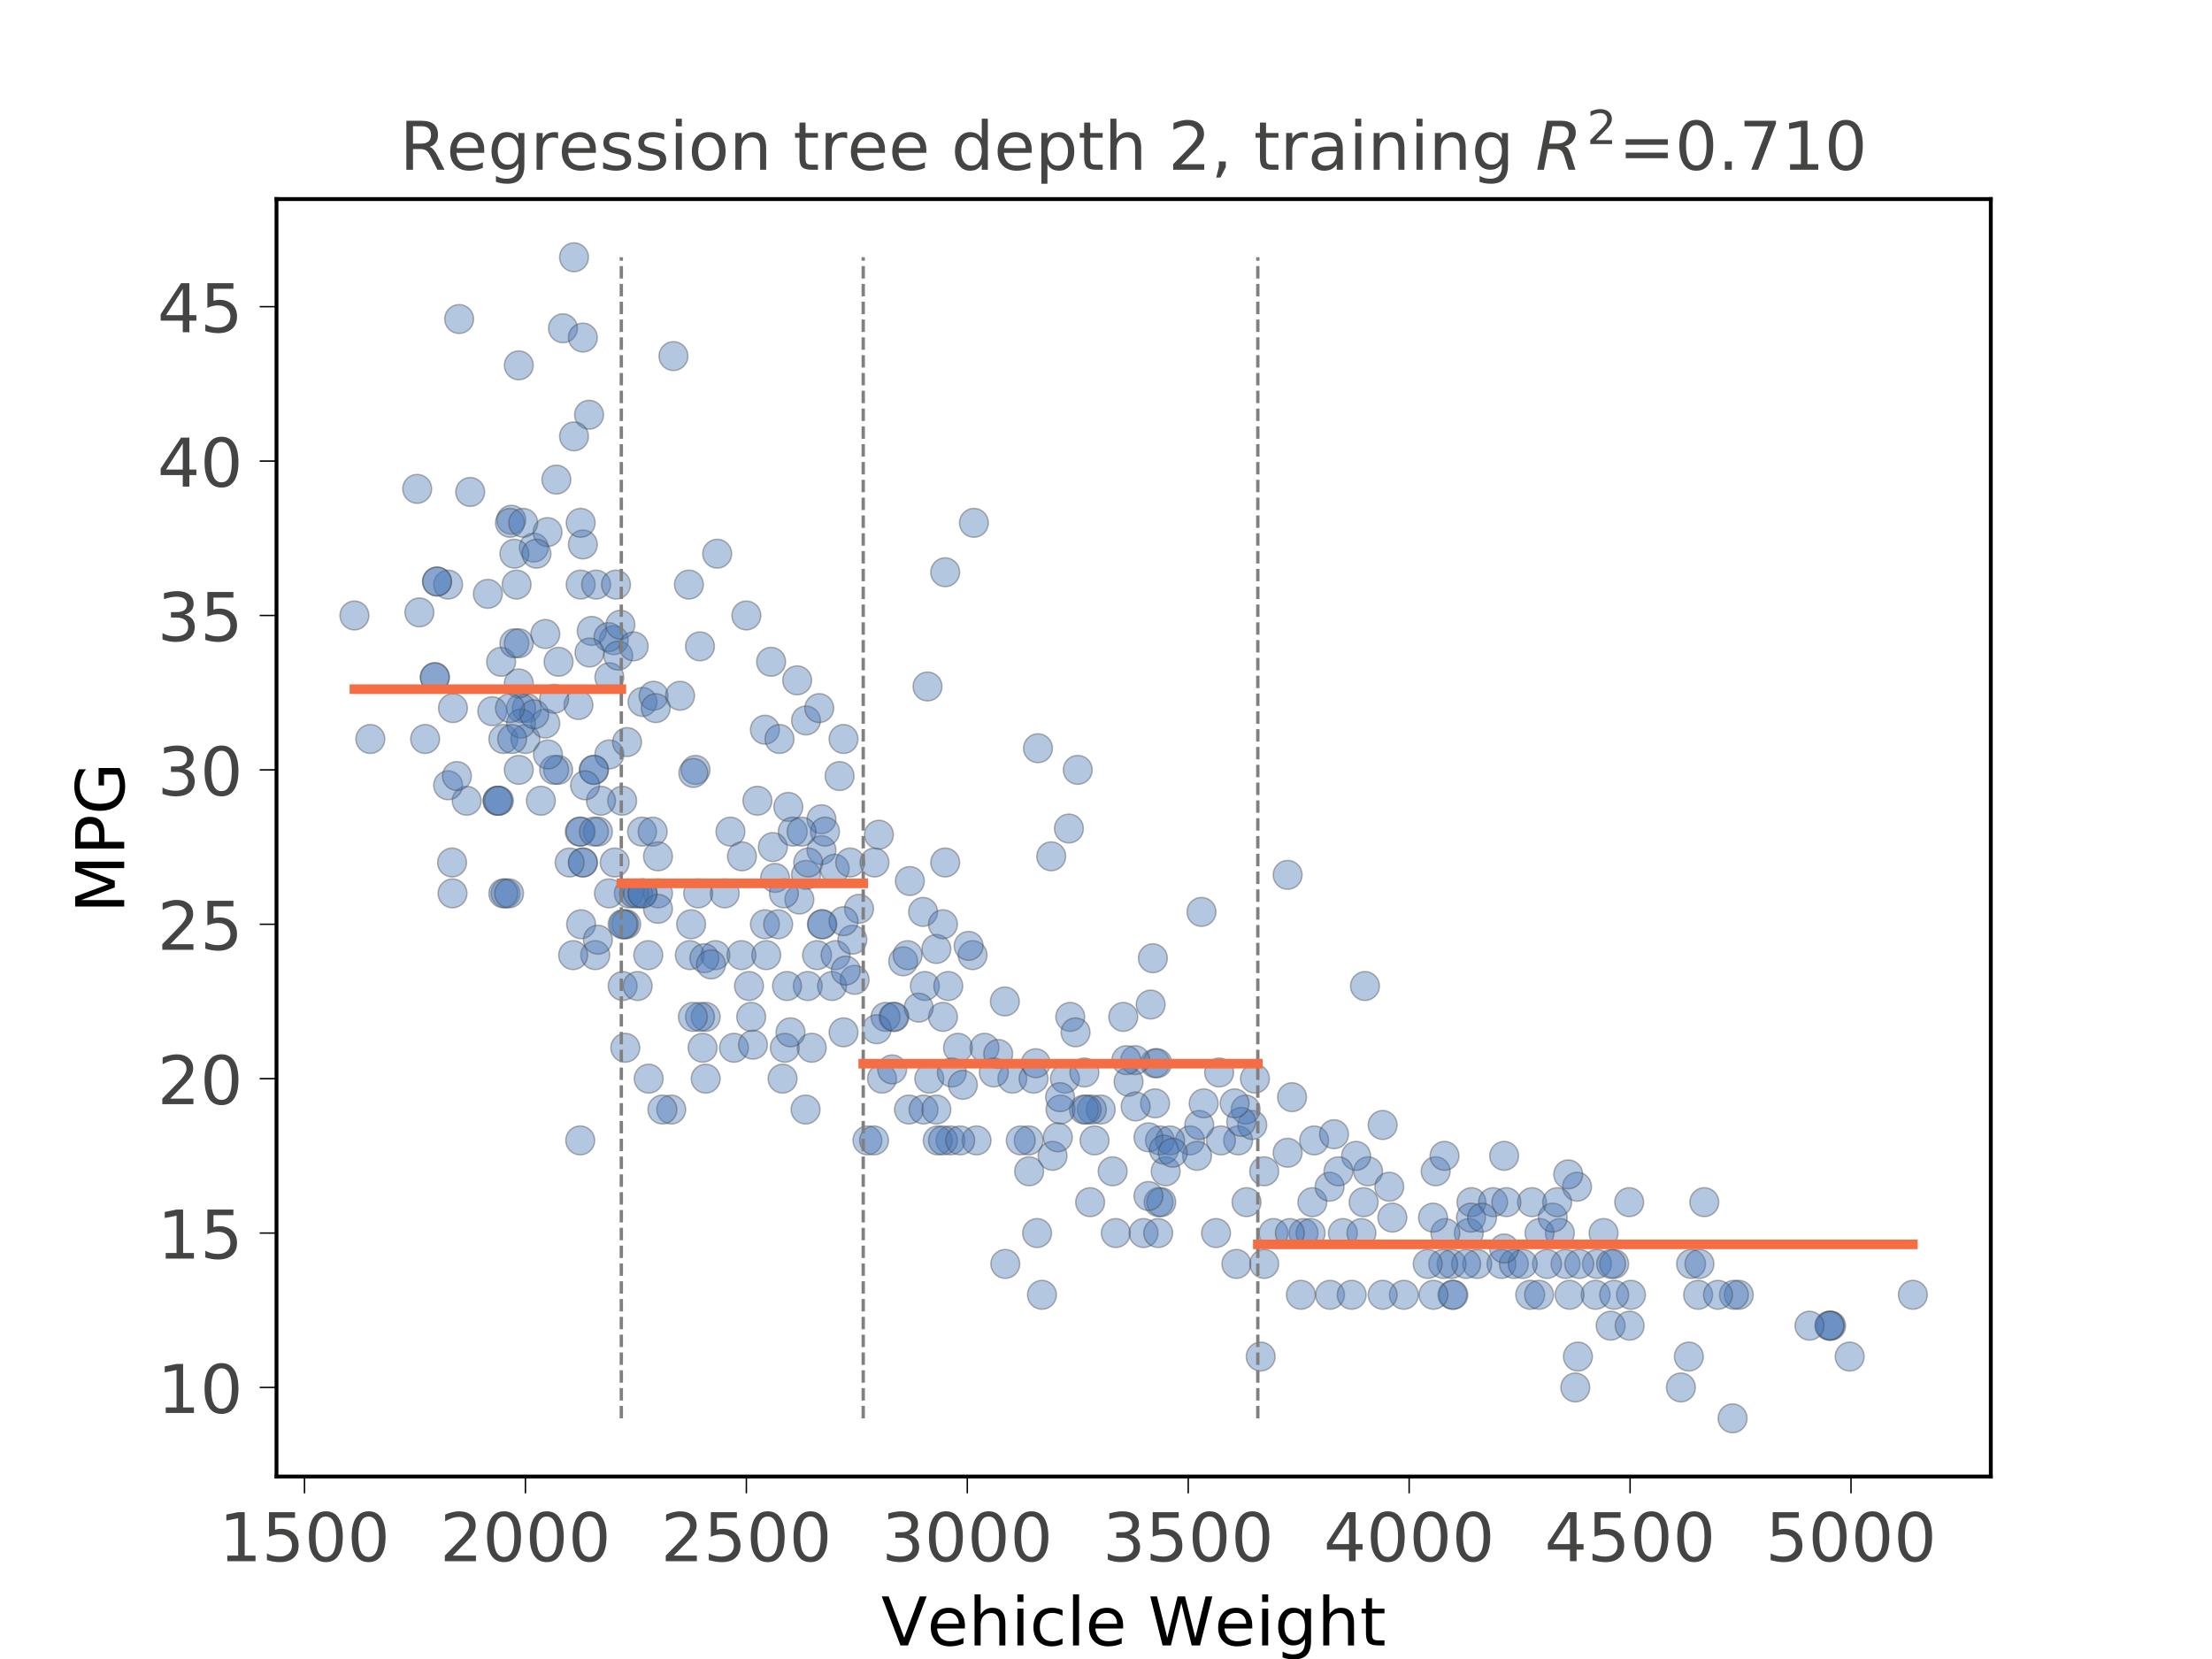 <?xml version="1.0" encoding="utf-8" standalone="no"?>
<!DOCTYPE svg PUBLIC "-//W3C//DTD SVG 1.1//EN"
  "http://www.w3.org/Graphics/SVG/1.1/DTD/svg11.dtd">
<!-- Created with matplotlib (http://matplotlib.org/) -->
<svg height="345.6pt" version="1.1" viewBox="0 0 460.8 345.6" width="460.8pt" xmlns="http://www.w3.org/2000/svg" xmlns:xlink="http://www.w3.org/1999/xlink">
 <defs>
  <style type="text/css">
*{stroke-linecap:butt;stroke-linejoin:round;}
  </style>
 </defs>
 <g id="figure_1">
  <g id="patch_1">
   <path d="M 0 345.6 
L 460.8 345.6 
L 460.8 0 
L 0 0 
z
" style="fill:#ffffff;"/>
  </g>
  <g id="axes_1">
   <g id="patch_2">
    <path d="M 57.6 307.584 
L 414.72 307.584 
L 414.72 41.472 
L 57.6 41.472 
z
" style="fill:#ffffff;"/>
   </g>
   <g id="PathCollection_1">
    <defs>
     <path d="M 0 3 
C 0.796 3 1.559 2.684 2.121 2.121 
C 2.684 1.559 3 0.796 3 0 
C 3 -0.796 2.684 -1.559 2.121 -2.121 
C 1.559 -2.684 0.796 -3 0 -3 
C -0.796 -3 -1.559 -2.684 -2.121 -2.121 
C -2.684 -1.559 -3 -0.796 -3 0 
C -3 0.796 -2.684 1.559 -2.121 2.121 
C -1.559 2.684 -0.796 3 0 3 
z
" id="m3cc53c6330" style="stroke:#444443;stroke-opacity:0.4;stroke-width:0.3;"/>
    </defs>
    <g clip-path="url(#p9f190d85fb)">
     <use style="fill:#4575b4;fill-opacity:0.4;stroke:#444443;stroke-opacity:0.4;stroke-width:0.3;" x="247.896" xlink:href="#m3cc53c6330" y="237.568"/>
     <use style="fill:#4575b4;fill-opacity:0.4;stroke:#444443;stroke-opacity:0.4;stroke-width:0.3;" x="265.293" xlink:href="#m3cc53c6330" y="256.866"/>
     <use style="fill:#4575b4;fill-opacity:0.4;stroke:#444443;stroke-opacity:0.4;stroke-width:0.3;" x="241.637" xlink:href="#m3cc53c6330" y="237.568"/>
     <use style="fill:#4575b4;fill-opacity:0.4;stroke:#444443;stroke-opacity:0.4;stroke-width:0.3;" x="241.361" xlink:href="#m3cc53c6330" y="250.433"/>
     <use style="fill:#4575b4;fill-opacity:0.4;stroke:#444443;stroke-opacity:0.4;stroke-width:0.3;" x="242.833" xlink:href="#m3cc53c6330" y="244.001"/>
     <use style="fill:#4575b4;fill-opacity:0.4;stroke:#444443;stroke-opacity:0.4;stroke-width:0.3;" x="324.94" xlink:href="#m3cc53c6330" y="256.866"/>
     <use style="fill:#4575b4;fill-opacity:0.4;stroke:#444443;stroke-opacity:0.4;stroke-width:0.3;" x="326.137" xlink:href="#m3cc53c6330" y="263.299"/>
     <use style="fill:#4575b4;fill-opacity:0.4;stroke:#444443;stroke-opacity:0.4;stroke-width:0.3;" x="322.271" xlink:href="#m3cc53c6330" y="263.299"/>
     <use style="fill:#4575b4;fill-opacity:0.4;stroke:#444443;stroke-opacity:0.4;stroke-width:0.3;" x="332.673" xlink:href="#m3cc53c6330" y="263.299"/>
     <use style="fill:#4575b4;fill-opacity:0.4;stroke:#444443;stroke-opacity:0.4;stroke-width:0.3;" x="279.745" xlink:href="#m3cc53c6330" y="256.866"/>
     <use style="fill:#4575b4;fill-opacity:0.4;stroke:#444443;stroke-opacity:0.4;stroke-width:0.3;" x="253.327" xlink:href="#m3cc53c6330" y="256.866"/>
     <use style="fill:#4575b4;fill-opacity:0.4;stroke:#444443;stroke-opacity:0.4;stroke-width:0.3;" x="257.561" xlink:href="#m3cc53c6330" y="263.299"/>
     <use style="fill:#4575b4;fill-opacity:0.4;stroke:#444443;stroke-opacity:0.4;stroke-width:0.3;" x="271.553" xlink:href="#m3cc53c6330" y="256.866"/>
     <use style="fill:#4575b4;fill-opacity:0.4;stroke:#444443;stroke-opacity:0.4;stroke-width:0.3;" x="209.42" xlink:href="#m3cc53c6330" y="263.299"/>
     <use style="fill:#4575b4;fill-opacity:0.4;stroke:#444443;stroke-opacity:0.4;stroke-width:0.3;" x="143.698" xlink:href="#m3cc53c6330" y="198.972"/>
     <use style="fill:#4575b4;fill-opacity:0.4;stroke:#444443;stroke-opacity:0.4;stroke-width:0.3;" x="186.132" xlink:href="#m3cc53c6330" y="211.837"/>
     <use style="fill:#4575b4;fill-opacity:0.4;stroke:#444443;stroke-opacity:0.4;stroke-width:0.3;" x="180.701" xlink:href="#m3cc53c6330" y="237.568"/>
     <use style="fill:#4575b4;fill-opacity:0.4;stroke:#444443;stroke-opacity:0.4;stroke-width:0.3;" x="163.488" xlink:href="#m3cc53c6330" y="218.27"/>
     <use style="fill:#4575b4;fill-opacity:0.4;stroke:#444443;stroke-opacity:0.4;stroke-width:0.3;" x="121.422" xlink:href="#m3cc53c6330" y="179.674"/>
     <use style="fill:#4575b4;fill-opacity:0.4;stroke:#444443;stroke-opacity:0.4;stroke-width:0.3;" x="94.268" xlink:href="#m3cc53c6330" y="186.107"/>
     <use style="fill:#4575b4;fill-opacity:0.4;stroke:#444443;stroke-opacity:0.4;stroke-width:0.3;" x="171.312" xlink:href="#m3cc53c6330" y="192.539"/>
     <use style="fill:#4575b4;fill-opacity:0.4;stroke:#444443;stroke-opacity:0.4;stroke-width:0.3;" x="149.036" xlink:href="#m3cc53c6330" y="198.972"/>
     <use style="fill:#4575b4;fill-opacity:0.4;stroke:#444443;stroke-opacity:0.4;stroke-width:0.3;" x="143.974" xlink:href="#m3cc53c6330" y="192.539"/>
     <use style="fill:#4575b4;fill-opacity:0.4;stroke:#444443;stroke-opacity:0.4;stroke-width:0.3;" x="130.995" xlink:href="#m3cc53c6330" y="186.107"/>
     <use style="fill:#4575b4;fill-opacity:0.4;stroke:#444443;stroke-opacity:0.4;stroke-width:0.3;" x="169.103" xlink:href="#m3cc53c6330" y="218.27"/>
     <use style="fill:#4575b4;fill-opacity:0.4;stroke:#444443;stroke-opacity:0.4;stroke-width:0.3;" x="350.162" xlink:href="#m3cc53c6330" y="289.029"/>
     <use style="fill:#4575b4;fill-opacity:0.4;stroke:#444443;stroke-opacity:0.4;stroke-width:0.3;" x="328.162" xlink:href="#m3cc53c6330" y="289.029"/>
     <use style="fill:#4575b4;fill-opacity:0.4;stroke:#444443;stroke-opacity:0.4;stroke-width:0.3;" x="328.714" xlink:href="#m3cc53c6330" y="282.597"/>
     <use style="fill:#4575b4;fill-opacity:0.4;stroke:#444443;stroke-opacity:0.4;stroke-width:0.3;" x="360.931" xlink:href="#m3cc53c6330" y="295.462"/>
     <use style="fill:#4575b4;fill-opacity:0.4;stroke:#444443;stroke-opacity:0.4;stroke-width:0.3;" x="121.422" xlink:href="#m3cc53c6330" y="179.674"/>
     <use style="fill:#4575b4;fill-opacity:0.4;stroke:#444443;stroke-opacity:0.4;stroke-width:0.3;" x="133.756" xlink:href="#m3cc53c6330" y="173.241"/>
     <use style="fill:#4575b4;fill-opacity:0.4;stroke:#444443;stroke-opacity:0.4;stroke-width:0.3;" x="130.443" xlink:href="#m3cc53c6330" y="192.539"/>
     <use style="fill:#4575b4;fill-opacity:0.4;stroke:#444443;stroke-opacity:0.4;stroke-width:0.3;" x="167.814" xlink:href="#m3cc53c6330" y="231.135"/>
     <use style="fill:#4575b4;fill-opacity:0.4;stroke:#444443;stroke-opacity:0.4;stroke-width:0.3;" x="241.913" xlink:href="#m3cc53c6330" y="250.433"/>
     <use style="fill:#4575b4;fill-opacity:0.4;stroke:#444443;stroke-opacity:0.4;stroke-width:0.3;" x="231.788" xlink:href="#m3cc53c6330" y="244.001"/>
     <use style="fill:#4575b4;fill-opacity:0.4;stroke:#444443;stroke-opacity:0.4;stroke-width:0.3;" x="229.302" xlink:href="#m3cc53c6330" y="231.135"/>
     <use style="fill:#4575b4;fill-opacity:0.4;stroke:#444443;stroke-opacity:0.4;stroke-width:0.3;" x="228.014" xlink:href="#m3cc53c6330" y="237.568"/>
     <use style="fill:#4575b4;fill-opacity:0.4;stroke:#444443;stroke-opacity:0.4;stroke-width:0.3;" x="312.79" xlink:href="#m3cc53c6330" y="263.299"/>
     <use style="fill:#4575b4;fill-opacity:0.4;stroke:#444443;stroke-opacity:0.4;stroke-width:0.3;" x="336.262" xlink:href="#m3cc53c6330" y="263.299"/>
     <use style="fill:#4575b4;fill-opacity:0.4;stroke:#444443;stroke-opacity:0.4;stroke-width:0.3;" x="307.727" xlink:href="#m3cc53c6330" y="263.299"/>
     <use style="fill:#4575b4;fill-opacity:0.4;stroke:#444443;stroke-opacity:0.4;stroke-width:0.3;" x="302.389" xlink:href="#m3cc53c6330" y="263.299"/>
     <use style="fill:#4575b4;fill-opacity:0.4;stroke:#444443;stroke-opacity:0.4;stroke-width:0.3;" x="381.458" xlink:href="#m3cc53c6330" y="276.164"/>
     <use style="fill:#4575b4;fill-opacity:0.4;stroke:#444443;stroke-opacity:0.4;stroke-width:0.3;" x="362.22" xlink:href="#m3cc53c6330" y="269.731"/>
     <use style="fill:#4575b4;fill-opacity:0.4;stroke:#444443;stroke-opacity:0.4;stroke-width:0.3;" x="398.487" xlink:href="#m3cc53c6330" y="269.731"/>
     <use style="fill:#4575b4;fill-opacity:0.4;stroke:#444443;stroke-opacity:0.4;stroke-width:0.3;" x="198.006" xlink:href="#m3cc53c6330" y="237.568"/>
     <use style="fill:#4575b4;fill-opacity:0.4;stroke:#444443;stroke-opacity:0.4;stroke-width:0.3;" x="147.011" xlink:href="#m3cc53c6330" y="211.837"/>
     <use style="fill:#4575b4;fill-opacity:0.4;stroke:#444443;stroke-opacity:0.4;stroke-width:0.3;" x="227.461" xlink:href="#m3cc53c6330" y="231.135"/>
     <use style="fill:#4575b4;fill-opacity:0.4;stroke:#444443;stroke-opacity:0.4;stroke-width:0.3;" x="214.299" xlink:href="#m3cc53c6330" y="237.568"/>
     <use style="fill:#4575b4;fill-opacity:0.4;stroke:#444443;stroke-opacity:0.4;stroke-width:0.3;" x="129.706" xlink:href="#m3cc53c6330" y="205.405"/>
     <use style="fill:#4575b4;fill-opacity:0.4;stroke:#444443;stroke-opacity:0.4;stroke-width:0.3;" x="120.778" xlink:href="#m3cc53c6330" y="173.241"/>
     <use style="fill:#4575b4;fill-opacity:0.4;stroke:#444443;stroke-opacity:0.4;stroke-width:0.3;" x="116.267" xlink:href="#m3cc53c6330" y="160.376"/>
     <use style="fill:#4575b4;fill-opacity:0.4;stroke:#444443;stroke-opacity:0.4;stroke-width:0.3;" x="115.439" xlink:href="#m3cc53c6330" y="160.376"/>
     <use style="fill:#4575b4;fill-opacity:0.4;stroke:#444443;stroke-opacity:0.4;stroke-width:0.3;" x="88.561" xlink:href="#m3cc53c6330" y="153.944"/>
     <use style="fill:#4575b4;fill-opacity:0.4;stroke:#444443;stroke-opacity:0.4;stroke-width:0.3;" x="73.833" xlink:href="#m3cc53c6330" y="128.213"/>
     <use style="fill:#4575b4;fill-opacity:0.4;stroke:#444443;stroke-opacity:0.4;stroke-width:0.3;" x="94.176" xlink:href="#m3cc53c6330" y="179.674"/>
     <use style="fill:#4575b4;fill-opacity:0.4;stroke:#444443;stroke-opacity:0.4;stroke-width:0.3;" x="105.313" xlink:href="#m3cc53c6330" y="186.107"/>
     <use style="fill:#4575b4;fill-opacity:0.4;stroke:#444443;stroke-opacity:0.4;stroke-width:0.3;" x="135.045" xlink:href="#m3cc53c6330" y="198.972"/>
     <use style="fill:#4575b4;fill-opacity:0.4;stroke:#444443;stroke-opacity:0.4;stroke-width:0.3;" x="121.054" xlink:href="#m3cc53c6330" y="192.539"/>
     <use style="fill:#4575b4;fill-opacity:0.4;stroke:#444443;stroke-opacity:0.4;stroke-width:0.3;" x="132.836" xlink:href="#m3cc53c6330" y="205.405"/>
     <use style="fill:#4575b4;fill-opacity:0.4;stroke:#444443;stroke-opacity:0.4;stroke-width:0.3;" x="147.011" xlink:href="#m3cc53c6330" y="224.703"/>
     <use style="fill:#4575b4;fill-opacity:0.4;stroke:#444443;stroke-opacity:0.4;stroke-width:0.3;" x="130.259" xlink:href="#m3cc53c6330" y="218.27"/>
     <use style="fill:#4575b4;fill-opacity:0.4;stroke:#444443;stroke-opacity:0.4;stroke-width:0.3;" x="318.773" xlink:href="#m3cc53c6330" y="269.731"/>
     <use style="fill:#4575b4;fill-opacity:0.4;stroke:#444443;stroke-opacity:0.4;stroke-width:0.3;" x="328.991" xlink:href="#m3cc53c6330" y="263.299"/>
     <use style="fill:#4575b4;fill-opacity:0.4;stroke:#444443;stroke-opacity:0.4;stroke-width:0.3;" x="305.979" xlink:href="#m3cc53c6330" y="256.866"/>
     <use style="fill:#4575b4;fill-opacity:0.4;stroke:#444443;stroke-opacity:0.4;stroke-width:0.3;" x="305.426" xlink:href="#m3cc53c6330" y="263.299"/>
     <use style="fill:#4575b4;fill-opacity:0.4;stroke:#444443;stroke-opacity:0.4;stroke-width:0.3;" x="263.36" xlink:href="#m3cc53c6330" y="244.001"/>
     <use style="fill:#4575b4;fill-opacity:0.4;stroke:#444443;stroke-opacity:0.4;stroke-width:0.3;" x="351.819" xlink:href="#m3cc53c6330" y="282.597"/>
     <use style="fill:#4575b4;fill-opacity:0.4;stroke:#444443;stroke-opacity:0.4;stroke-width:0.3;" x="339.76" xlink:href="#m3cc53c6330" y="269.731"/>
     <use style="fill:#4575b4;fill-opacity:0.4;stroke:#444443;stroke-opacity:0.4;stroke-width:0.3;" x="335.526" xlink:href="#m3cc53c6330" y="276.164"/>
     <use style="fill:#4575b4;fill-opacity:0.4;stroke:#444443;stroke-opacity:0.4;stroke-width:0.3;" x="332.396" xlink:href="#m3cc53c6330" y="269.731"/>
     <use style="fill:#4575b4;fill-opacity:0.4;stroke:#444443;stroke-opacity:0.4;stroke-width:0.3;" x="139.832" xlink:href="#m3cc53c6330" y="231.135"/>
     <use style="fill:#4575b4;fill-opacity:0.4;stroke:#444443;stroke-opacity:0.4;stroke-width:0.3;" x="283.611" xlink:href="#m3cc53c6330" y="256.866"/>
     <use style="fill:#4575b4;fill-opacity:0.4;stroke:#444443;stroke-opacity:0.4;stroke-width:0.3;" x="302.573" xlink:href="#m3cc53c6330" y="269.731"/>
     <use style="fill:#4575b4;fill-opacity:0.4;stroke:#444443;stroke-opacity:0.4;stroke-width:0.3;" x="320.614" xlink:href="#m3cc53c6330" y="269.731"/>
     <use style="fill:#4575b4;fill-opacity:0.4;stroke:#444443;stroke-opacity:0.4;stroke-width:0.3;" x="300.64" xlink:href="#m3cc53c6330" y="263.299"/>
     <use style="fill:#4575b4;fill-opacity:0.4;stroke:#444443;stroke-opacity:0.4;stroke-width:0.3;" x="195.337" xlink:href="#m3cc53c6330" y="237.568"/>
     <use style="fill:#4575b4;fill-opacity:0.4;stroke:#444443;stroke-opacity:0.4;stroke-width:0.3;" x="156.492" xlink:href="#m3cc53c6330" y="211.837"/>
     <use style="fill:#4575b4;fill-opacity:0.4;stroke:#444443;stroke-opacity:0.4;stroke-width:0.3;" x="199.571" xlink:href="#m3cc53c6330" y="218.27"/>
     <use style="fill:#4575b4;fill-opacity:0.4;stroke:#444443;stroke-opacity:0.4;stroke-width:0.3;" x="126.853" xlink:href="#m3cc53c6330" y="186.107"/>
     <use style="fill:#4575b4;fill-opacity:0.4;stroke:#444443;stroke-opacity:0.4;stroke-width:0.3;" x="145.815" xlink:href="#m3cc53c6330" y="211.837"/>
     <use style="fill:#4575b4;fill-opacity:0.4;stroke:#444443;stroke-opacity:0.4;stroke-width:0.3;" x="135.966" xlink:href="#m3cc53c6330" y="173.241"/>
     <use style="fill:#4575b4;fill-opacity:0.4;stroke:#444443;stroke-opacity:0.4;stroke-width:0.3;" x="156.032" xlink:href="#m3cc53c6330" y="205.405"/>
     <use style="fill:#4575b4;fill-opacity:0.4;stroke:#444443;stroke-opacity:0.4;stroke-width:0.3;" x="124.552" xlink:href="#m3cc53c6330" y="173.241"/>
     <use style="fill:#4575b4;fill-opacity:0.4;stroke:#444443;stroke-opacity:0.4;stroke-width:0.3;" x="118.66" xlink:href="#m3cc53c6330" y="179.674"/>
     <use style="fill:#4575b4;fill-opacity:0.4;stroke:#444443;stroke-opacity:0.4;stroke-width:0.3;" x="302.757" xlink:href="#m3cc53c6330" y="269.731"/>
     <use style="fill:#4575b4;fill-opacity:0.4;stroke:#444443;stroke-opacity:0.4;stroke-width:0.3;" x="263.36" xlink:href="#m3cc53c6330" y="263.299"/>
     <use style="fill:#4575b4;fill-opacity:0.4;stroke:#444443;stroke-opacity:0.4;stroke-width:0.3;" x="292.447" xlink:href="#m3cc53c6330" y="269.731"/>
     <use style="fill:#4575b4;fill-opacity:0.4;stroke:#444443;stroke-opacity:0.4;stroke-width:0.3;" x="297.418" xlink:href="#m3cc53c6330" y="263.299"/>
     <use style="fill:#4575b4;fill-opacity:0.4;stroke:#444443;stroke-opacity:0.4;stroke-width:0.3;" x="273.025" xlink:href="#m3cc53c6330" y="256.866"/>
     <use style="fill:#4575b4;fill-opacity:0.4;stroke:#444443;stroke-opacity:0.4;stroke-width:0.3;" x="381.182" xlink:href="#m3cc53c6330" y="276.164"/>
     <use style="fill:#4575b4;fill-opacity:0.4;stroke:#444443;stroke-opacity:0.4;stroke-width:0.3;" x="336.262" xlink:href="#m3cc53c6330" y="269.731"/>
     <use style="fill:#4575b4;fill-opacity:0.4;stroke:#444443;stroke-opacity:0.4;stroke-width:0.3;" x="326.966" xlink:href="#m3cc53c6330" y="269.731"/>
     <use style="fill:#4575b4;fill-opacity:0.4;stroke:#444443;stroke-opacity:0.4;stroke-width:0.3;" x="315.367" xlink:href="#m3cc53c6330" y="263.299"/>
     <use style="fill:#4575b4;fill-opacity:0.4;stroke:#444443;stroke-opacity:0.4;stroke-width:0.3;" x="361.207" xlink:href="#m3cc53c6330" y="269.731"/>
     <use style="fill:#4575b4;fill-opacity:0.4;stroke:#444443;stroke-opacity:0.4;stroke-width:0.3;" x="381.09" xlink:href="#m3cc53c6330" y="276.164"/>
     <use style="fill:#4575b4;fill-opacity:0.4;stroke:#444443;stroke-opacity:0.4;stroke-width:0.3;" x="277.075" xlink:href="#m3cc53c6330" y="269.731"/>
     <use style="fill:#4575b4;fill-opacity:0.4;stroke:#444443;stroke-opacity:0.4;stroke-width:0.3;" x="212.642" xlink:href="#m3cc53c6330" y="237.568"/>
     <use style="fill:#4575b4;fill-opacity:0.4;stroke:#444443;stroke-opacity:0.4;stroke-width:0.3;" x="227.093" xlink:href="#m3cc53c6330" y="250.433"/>
     <use style="fill:#4575b4;fill-opacity:0.4;stroke:#444443;stroke-opacity:0.4;stroke-width:0.3;" x="196.441" xlink:href="#m3cc53c6330" y="237.568"/>
     <use style="fill:#4575b4;fill-opacity:0.4;stroke:#444443;stroke-opacity:0.4;stroke-width:0.3;" x="203.437" xlink:href="#m3cc53c6330" y="237.568"/>
     <use style="fill:#4575b4;fill-opacity:0.4;stroke:#444443;stroke-opacity:0.4;stroke-width:0.3;" x="192.667" xlink:href="#m3cc53c6330" y="205.405"/>
     <use style="fill:#4575b4;fill-opacity:0.4;stroke:#444443;stroke-opacity:0.4;stroke-width:0.3;" x="104.853" xlink:href="#m3cc53c6330" y="186.107"/>
     <use style="fill:#4575b4;fill-opacity:0.4;stroke:#444443;stroke-opacity:0.4;stroke-width:0.3;" x="385.324" xlink:href="#m3cc53c6330" y="282.597"/>
     <use style="fill:#4575b4;fill-opacity:0.4;stroke:#444443;stroke-opacity:0.4;stroke-width:0.3;" x="376.948" xlink:href="#m3cc53c6330" y="276.164"/>
     <use style="fill:#4575b4;fill-opacity:0.4;stroke:#444443;stroke-opacity:0.4;stroke-width:0.3;" x="353.752" xlink:href="#m3cc53c6330" y="269.731"/>
     <use style="fill:#4575b4;fill-opacity:0.4;stroke:#444443;stroke-opacity:0.4;stroke-width:0.3;" x="339.484" xlink:href="#m3cc53c6330" y="276.164"/>
     <use style="fill:#4575b4;fill-opacity:0.4;stroke:#444443;stroke-opacity:0.4;stroke-width:0.3;" x="182.082" xlink:href="#m3cc53c6330" y="237.568"/>
     <use style="fill:#4575b4;fill-opacity:0.4;stroke:#444443;stroke-opacity:0.4;stroke-width:0.3;" x="135.137" xlink:href="#m3cc53c6330" y="224.703"/>
     <use style="fill:#4575b4;fill-opacity:0.4;stroke:#444443;stroke-opacity:0.4;stroke-width:0.3;" x="146.367" xlink:href="#m3cc53c6330" y="218.27"/>
     <use style="fill:#4575b4;fill-opacity:0.4;stroke:#444443;stroke-opacity:0.4;stroke-width:0.3;" x="144.342" xlink:href="#m3cc53c6330" y="211.837"/>
     <use style="fill:#4575b4;fill-opacity:0.4;stroke:#444443;stroke-opacity:0.4;stroke-width:0.3;" x="120.87" xlink:href="#m3cc53c6330" y="237.568"/>
     <use style="fill:#4575b4;fill-opacity:0.4;stroke:#444443;stroke-opacity:0.4;stroke-width:0.3;" x="137.991" xlink:href="#m3cc53c6330" y="231.135"/>
     <use style="fill:#4575b4;fill-opacity:0.4;stroke:#444443;stroke-opacity:0.4;stroke-width:0.3;" x="152.902" xlink:href="#m3cc53c6330" y="218.27"/>
     <use style="fill:#4575b4;fill-opacity:0.4;stroke:#444443;stroke-opacity:0.4;stroke-width:0.3;" x="133.848" xlink:href="#m3cc53c6330" y="186.107"/>
     <use style="fill:#4575b4;fill-opacity:0.4;stroke:#444443;stroke-opacity:0.4;stroke-width:0.3;" x="301.1" xlink:href="#m3cc53c6330" y="256.866"/>
     <use style="fill:#4575b4;fill-opacity:0.4;stroke:#444443;stroke-opacity:0.4;stroke-width:0.3;" x="319.141" xlink:href="#m3cc53c6330" y="250.433"/>
     <use style="fill:#4575b4;fill-opacity:0.4;stroke:#444443;stroke-opacity:0.4;stroke-width:0.3;" x="97.213" xlink:href="#m3cc53c6330" y="166.809"/>
     <use style="fill:#4575b4;fill-opacity:0.4;stroke:#444443;stroke-opacity:0.4;stroke-width:0.3;" x="123.999" xlink:href="#m3cc53c6330" y="198.972"/>
     <use style="fill:#4575b4;fill-opacity:0.4;stroke:#444443;stroke-opacity:0.4;stroke-width:0.3;" x="163.028" xlink:href="#m3cc53c6330" y="224.703"/>
     <use style="fill:#4575b4;fill-opacity:0.4;stroke:#444443;stroke-opacity:0.4;stroke-width:0.3;" x="189.353" xlink:href="#m3cc53c6330" y="231.135"/>
     <use style="fill:#4575b4;fill-opacity:0.4;stroke:#444443;stroke-opacity:0.4;stroke-width:0.3;" x="238.231" xlink:href="#m3cc53c6330" y="256.866"/>
     <use style="fill:#4575b4;fill-opacity:0.4;stroke:#444443;stroke-opacity:0.4;stroke-width:0.3;" x="170.207" xlink:href="#m3cc53c6330" y="198.972"/>
     <use style="fill:#4575b4;fill-opacity:0.4;stroke:#444443;stroke-opacity:0.4;stroke-width:0.3;" x="183.739" xlink:href="#m3cc53c6330" y="224.703"/>
     <use style="fill:#4575b4;fill-opacity:0.4;stroke:#444443;stroke-opacity:0.4;stroke-width:0.3;" x="262.624" xlink:href="#m3cc53c6330" y="282.597"/>
     <use style="fill:#4575b4;fill-opacity:0.4;stroke:#444443;stroke-opacity:0.4;stroke-width:0.3;" x="210.893" xlink:href="#m3cc53c6330" y="224.703"/>
     <use style="fill:#4575b4;fill-opacity:0.4;stroke:#444443;stroke-opacity:0.4;stroke-width:0.3;" x="192.391" xlink:href="#m3cc53c6330" y="231.135"/>
     <use style="fill:#4575b4;fill-opacity:0.4;stroke:#444443;stroke-opacity:0.4;stroke-width:0.3;" x="232.432" xlink:href="#m3cc53c6330" y="256.866"/>
     <use style="fill:#4575b4;fill-opacity:0.4;stroke:#444443;stroke-opacity:0.4;stroke-width:0.3;" x="104.853" xlink:href="#m3cc53c6330" y="153.944"/>
     <use style="fill:#4575b4;fill-opacity:0.4;stroke:#444443;stroke-opacity:0.4;stroke-width:0.3;" x="150.969" xlink:href="#m3cc53c6330" y="186.107"/>
     <use style="fill:#4575b4;fill-opacity:0.4;stroke:#444443;stroke-opacity:0.4;stroke-width:0.3;" x="94.36" xlink:href="#m3cc53c6330" y="147.511"/>
     <use style="fill:#4575b4;fill-opacity:0.4;stroke:#444443;stroke-opacity:0.4;stroke-width:0.3;" x="159.346" xlink:href="#m3cc53c6330" y="192.539"/>
     <use style="fill:#4575b4;fill-opacity:0.4;stroke:#444443;stroke-opacity:0.4;stroke-width:0.3;" x="273.393" xlink:href="#m3cc53c6330" y="250.433"/>
     <use style="fill:#4575b4;fill-opacity:0.4;stroke:#444443;stroke-opacity:0.4;stroke-width:0.3;" x="259.678" xlink:href="#m3cc53c6330" y="250.433"/>
     <use style="fill:#4575b4;fill-opacity:0.4;stroke:#444443;stroke-opacity:0.4;stroke-width:0.3;" x="257.929" xlink:href="#m3cc53c6330" y="237.568"/>
     <use style="fill:#4575b4;fill-opacity:0.4;stroke:#444443;stroke-opacity:0.4;stroke-width:0.3;" x="306.531" xlink:href="#m3cc53c6330" y="250.433"/>
     <use style="fill:#4575b4;fill-opacity:0.4;stroke:#444443;stroke-opacity:0.4;stroke-width:0.3;" x="357.894" xlink:href="#m3cc53c6330" y="269.731"/>
     <use style="fill:#4575b4;fill-opacity:0.4;stroke:#444443;stroke-opacity:0.4;stroke-width:0.3;" x="335.618" xlink:href="#m3cc53c6330" y="263.299"/>
     <use style="fill:#4575b4;fill-opacity:0.4;stroke:#444443;stroke-opacity:0.4;stroke-width:0.3;" x="352.279" xlink:href="#m3cc53c6330" y="263.299"/>
     <use style="fill:#4575b4;fill-opacity:0.4;stroke:#444443;stroke-opacity:0.4;stroke-width:0.3;" x="317.208" xlink:href="#m3cc53c6330" y="263.299"/>
     <use style="fill:#4575b4;fill-opacity:0.4;stroke:#444443;stroke-opacity:0.4;stroke-width:0.3;" x="129.614" xlink:href="#m3cc53c6330" y="166.809"/>
     <use style="fill:#4575b4;fill-opacity:0.4;stroke:#444443;stroke-opacity:0.4;stroke-width:0.3;" x="106.05" xlink:href="#m3cc53c6330" y="186.107"/>
     <use style="fill:#4575b4;fill-opacity:0.4;stroke:#444443;stroke-opacity:0.4;stroke-width:0.3;" x="137.07" xlink:href="#m3cc53c6330" y="186.107"/>
     <use style="fill:#4575b4;fill-opacity:0.4;stroke:#444443;stroke-opacity:0.4;stroke-width:0.3;" x="77.147" xlink:href="#m3cc53c6330" y="153.944"/>
     <use style="fill:#4575b4;fill-opacity:0.4;stroke:#444443;stroke-opacity:0.4;stroke-width:0.3;" x="109.732" xlink:href="#m3cc53c6330" y="147.511"/>
     <use style="fill:#4575b4;fill-opacity:0.4;stroke:#444443;stroke-opacity:0.4;stroke-width:0.3;" x="120.962" xlink:href="#m3cc53c6330" y="173.241"/>
     <use style="fill:#4575b4;fill-opacity:0.4;stroke:#444443;stroke-opacity:0.4;stroke-width:0.3;" x="119.397" xlink:href="#m3cc53c6330" y="198.972"/>
     <use style="fill:#4575b4;fill-opacity:0.4;stroke:#444443;stroke-opacity:0.4;stroke-width:0.3;" x="132.1" xlink:href="#m3cc53c6330" y="186.107"/>
     <use style="fill:#4575b4;fill-opacity:0.4;stroke:#444443;stroke-opacity:0.4;stroke-width:0.3;" x="154.467" xlink:href="#m3cc53c6330" y="198.972"/>
     <use style="fill:#4575b4;fill-opacity:0.4;stroke:#444443;stroke-opacity:0.4;stroke-width:0.3;" x="145.447" xlink:href="#m3cc53c6330" y="186.107"/>
     <use style="fill:#4575b4;fill-opacity:0.4;stroke:#444443;stroke-opacity:0.4;stroke-width:0.3;" x="109.456" xlink:href="#m3cc53c6330" y="153.944"/>
     <use style="fill:#4575b4;fill-opacity:0.4;stroke:#444443;stroke-opacity:0.4;stroke-width:0.3;" x="225.805" xlink:href="#m3cc53c6330" y="231.135"/>
     <use style="fill:#4575b4;fill-opacity:0.4;stroke:#444443;stroke-opacity:0.4;stroke-width:0.3;" x="243.754" xlink:href="#m3cc53c6330" y="237.568"/>
     <use style="fill:#4575b4;fill-opacity:0.4;stroke:#444443;stroke-opacity:0.4;stroke-width:0.3;" x="241.269" xlink:href="#m3cc53c6330" y="256.866"/>
     <use style="fill:#4575b4;fill-opacity:0.4;stroke:#444443;stroke-opacity:0.4;stroke-width:0.3;" x="216.047" xlink:href="#m3cc53c6330" y="256.866"/>
     <use style="fill:#4575b4;fill-opacity:0.4;stroke:#444443;stroke-opacity:0.4;stroke-width:0.3;" x="355.04" xlink:href="#m3cc53c6330" y="250.433"/>
     <use style="fill:#4575b4;fill-opacity:0.4;stroke:#444443;stroke-opacity:0.4;stroke-width:0.3;" x="334.053" xlink:href="#m3cc53c6330" y="256.866"/>
     <use style="fill:#4575b4;fill-opacity:0.4;stroke:#444443;stroke-opacity:0.4;stroke-width:0.3;" x="339.392" xlink:href="#m3cc53c6330" y="250.433"/>
     <use style="fill:#4575b4;fill-opacity:0.4;stroke:#444443;stroke-opacity:0.4;stroke-width:0.3;" x="354.028" xlink:href="#m3cc53c6330" y="263.299"/>
     <use style="fill:#4575b4;fill-opacity:0.4;stroke:#444443;stroke-opacity:0.4;stroke-width:0.3;" x="284.992" xlink:href="#m3cc53c6330" y="244.001"/>
     <use style="fill:#4575b4;fill-opacity:0.4;stroke:#444443;stroke-opacity:0.4;stroke-width:0.3;" x="284.071" xlink:href="#m3cc53c6330" y="250.433"/>
     <use style="fill:#4575b4;fill-opacity:0.4;stroke:#444443;stroke-opacity:0.4;stroke-width:0.3;" x="268.699" xlink:href="#m3cc53c6330" y="256.866"/>
     <use style="fill:#4575b4;fill-opacity:0.4;stroke:#444443;stroke-opacity:0.4;stroke-width:0.3;" x="273.762" xlink:href="#m3cc53c6330" y="237.568"/>
     <use style="fill:#4575b4;fill-opacity:0.4;stroke:#444443;stroke-opacity:0.4;stroke-width:0.3;" x="205.094" xlink:href="#m3cc53c6330" y="218.27"/>
     <use style="fill:#4575b4;fill-opacity:0.4;stroke:#444443;stroke-opacity:0.4;stroke-width:0.3;" x="221.847" xlink:href="#m3cc53c6330" y="224.703"/>
     <use style="fill:#4575b4;fill-opacity:0.4;stroke:#444443;stroke-opacity:0.4;stroke-width:0.3;" x="217.06" xlink:href="#m3cc53c6330" y="269.731"/>
     <use style="fill:#4575b4;fill-opacity:0.4;stroke:#444443;stroke-opacity:0.4;stroke-width:0.3;" x="125.196" xlink:href="#m3cc53c6330" y="166.809"/>
     <use style="fill:#4575b4;fill-opacity:0.4;stroke:#444443;stroke-opacity:0.4;stroke-width:0.3;" x="168.274" xlink:href="#m3cc53c6330" y="205.405"/>
     <use style="fill:#4575b4;fill-opacity:0.4;stroke:#444443;stroke-opacity:0.4;stroke-width:0.3;" x="193.588" xlink:href="#m3cc53c6330" y="224.703"/>
     <use style="fill:#4575b4;fill-opacity:0.4;stroke:#444443;stroke-opacity:0.4;stroke-width:0.3;" x="163.948" xlink:href="#m3cc53c6330" y="205.405"/>
     <use style="fill:#4575b4;fill-opacity:0.4;stroke:#444443;stroke-opacity:0.4;stroke-width:0.3;" x="174.073" xlink:href="#m3cc53c6330" y="198.972"/>
     <use style="fill:#4575b4;fill-opacity:0.4;stroke:#444443;stroke-opacity:0.4;stroke-width:0.3;" x="129.982" xlink:href="#m3cc53c6330" y="192.539"/>
     <use style="fill:#4575b4;fill-opacity:0.4;stroke:#444443;stroke-opacity:0.4;stroke-width:0.3;" x="159.622" xlink:href="#m3cc53c6330" y="198.972"/>
     <use style="fill:#4575b4;fill-opacity:0.4;stroke:#444443;stroke-opacity:0.4;stroke-width:0.3;" x="200.031" xlink:href="#m3cc53c6330" y="237.568"/>
     <use style="fill:#4575b4;fill-opacity:0.4;stroke:#444443;stroke-opacity:0.4;stroke-width:0.3;" x="103.657" xlink:href="#m3cc53c6330" y="166.809"/>
     <use style="fill:#4575b4;fill-opacity:0.4;stroke:#444443;stroke-opacity:0.4;stroke-width:0.3;" x="220.926" xlink:href="#m3cc53c6330" y="231.135"/>
     <use style="fill:#4575b4;fill-opacity:0.4;stroke:#444443;stroke-opacity:0.4;stroke-width:0.3;" x="173.337" xlink:href="#m3cc53c6330" y="205.405"/>
     <use style="fill:#4575b4;fill-opacity:0.4;stroke:#444443;stroke-opacity:0.4;stroke-width:0.3;" x="197.546" xlink:href="#m3cc53c6330" y="205.405"/>
     <use style="fill:#4575b4;fill-opacity:0.4;stroke:#444443;stroke-opacity:0.4;stroke-width:0.3;" x="196.441" xlink:href="#m3cc53c6330" y="211.837"/>
     <use style="fill:#4575b4;fill-opacity:0.4;stroke:#444443;stroke-opacity:0.4;stroke-width:0.3;" x="171.22" xlink:href="#m3cc53c6330" y="192.539"/>
     <use style="fill:#4575b4;fill-opacity:0.4;stroke:#444443;stroke-opacity:0.4;stroke-width:0.3;" x="90.586" xlink:href="#m3cc53c6330" y="141.078"/>
     <use style="fill:#4575b4;fill-opacity:0.4;stroke:#444443;stroke-opacity:0.4;stroke-width:0.3;" x="152.166" xlink:href="#m3cc53c6330" y="173.241"/>
     <use style="fill:#4575b4;fill-opacity:0.4;stroke:#444443;stroke-opacity:0.4;stroke-width:0.3;" x="129.706" xlink:href="#m3cc53c6330" y="192.539"/>
     <use style="fill:#4575b4;fill-opacity:0.4;stroke:#444443;stroke-opacity:0.4;stroke-width:0.3;" x="162.107" xlink:href="#m3cc53c6330" y="192.539"/>
     <use style="fill:#4575b4;fill-opacity:0.4;stroke:#444443;stroke-opacity:0.4;stroke-width:0.3;" x="132.928" xlink:href="#m3cc53c6330" y="186.107"/>
     <use style="fill:#4575b4;fill-opacity:0.4;stroke:#444443;stroke-opacity:0.4;stroke-width:0.3;" x="128.049" xlink:href="#m3cc53c6330" y="179.674"/>
     <use style="fill:#4575b4;fill-opacity:0.4;stroke:#444443;stroke-opacity:0.4;stroke-width:0.3;" x="313.342" xlink:href="#m3cc53c6330" y="240.784"/>
     <use style="fill:#4575b4;fill-opacity:0.4;stroke:#444443;stroke-opacity:0.4;stroke-width:0.3;" x="311.041" xlink:href="#m3cc53c6330" y="250.433"/>
     <use style="fill:#4575b4;fill-opacity:0.4;stroke:#444443;stroke-opacity:0.4;stroke-width:0.3;" x="290.054" xlink:href="#m3cc53c6330" y="253.65"/>
     <use style="fill:#4575b4;fill-opacity:0.4;stroke:#444443;stroke-opacity:0.4;stroke-width:0.3;" x="313.342" xlink:href="#m3cc53c6330" y="260.082"/>
     <use style="fill:#4575b4;fill-opacity:0.4;stroke:#444443;stroke-opacity:0.4;stroke-width:0.3;" x="222.951" xlink:href="#m3cc53c6330" y="211.837"/>
     <use style="fill:#4575b4;fill-opacity:0.4;stroke:#444443;stroke-opacity:0.4;stroke-width:0.3;" x="233.997" xlink:href="#m3cc53c6330" y="211.837"/>
     <use style="fill:#4575b4;fill-opacity:0.4;stroke:#444443;stroke-opacity:0.4;stroke-width:0.3;" x="202.608" xlink:href="#m3cc53c6330" y="198.972"/>
     <use style="fill:#4575b4;fill-opacity:0.4;stroke:#444443;stroke-opacity:0.4;stroke-width:0.3;" x="209.328" xlink:href="#m3cc53c6330" y="208.621"/>
     <use style="fill:#4575b4;fill-opacity:0.4;stroke:#444443;stroke-opacity:0.4;stroke-width:0.3;" x="112.677" xlink:href="#m3cc53c6330" y="166.809"/>
     <use style="fill:#4575b4;fill-opacity:0.4;stroke:#444443;stroke-opacity:0.4;stroke-width:0.3;" x="124.552" xlink:href="#m3cc53c6330" y="195.756"/>
     <use style="fill:#4575b4;fill-opacity:0.4;stroke:#444443;stroke-opacity:0.4;stroke-width:0.3;" x="103.657" xlink:href="#m3cc53c6330" y="166.809"/>
     <use style="fill:#4575b4;fill-opacity:0.4;stroke:#444443;stroke-opacity:0.4;stroke-width:0.3;" x="90.586" xlink:href="#m3cc53c6330" y="141.078"/>
     <use style="fill:#4575b4;fill-opacity:0.4;stroke:#444443;stroke-opacity:0.4;stroke-width:0.3;" x="261.427" xlink:href="#m3cc53c6330" y="224.703"/>
     <use style="fill:#4575b4;fill-opacity:0.4;stroke:#444443;stroke-opacity:0.4;stroke-width:0.3;" x="254.34" xlink:href="#m3cc53c6330" y="237.568"/>
     <use style="fill:#4575b4;fill-opacity:0.4;stroke:#444443;stroke-opacity:0.4;stroke-width:0.3;" x="260.875" xlink:href="#m3cc53c6330" y="234.352"/>
     <use style="fill:#4575b4;fill-opacity:0.4;stroke:#444443;stroke-opacity:0.4;stroke-width:0.3;" x="219.269" xlink:href="#m3cc53c6330" y="240.784"/>
     <use style="fill:#4575b4;fill-opacity:0.4;stroke:#444443;stroke-opacity:0.4;stroke-width:0.3;" x="93.347" xlink:href="#m3cc53c6330" y="163.592"/>
     <use style="fill:#4575b4;fill-opacity:0.4;stroke:#444443;stroke-opacity:0.4;stroke-width:0.3;" x="108.535" xlink:href="#m3cc53c6330" y="147.511"/>
     <use style="fill:#4575b4;fill-opacity:0.4;stroke:#444443;stroke-opacity:0.4;stroke-width:0.3;" x="123.723" xlink:href="#m3cc53c6330" y="173.241"/>
     <use style="fill:#4575b4;fill-opacity:0.4;stroke:#444443;stroke-opacity:0.4;stroke-width:0.3;" x="161.463" xlink:href="#m3cc53c6330" y="182.89"/>
     <use style="fill:#4575b4;fill-opacity:0.4;stroke:#444443;stroke-opacity:0.4;stroke-width:0.3;" x="215.311" xlink:href="#m3cc53c6330" y="224.703"/>
     <use style="fill:#4575b4;fill-opacity:0.4;stroke:#444443;stroke-opacity:0.4;stroke-width:0.3;" x="288.029" xlink:href="#m3cc53c6330" y="269.731"/>
     <use style="fill:#4575b4;fill-opacity:0.4;stroke:#444443;stroke-opacity:0.4;stroke-width:0.3;" x="226.357" xlink:href="#m3cc53c6330" y="231.135"/>
     <use style="fill:#4575b4;fill-opacity:0.4;stroke:#444443;stroke-opacity:0.4;stroke-width:0.3;" x="195.06" xlink:href="#m3cc53c6330" y="231.135"/>
     <use style="fill:#4575b4;fill-opacity:0.4;stroke:#444443;stroke-opacity:0.4;stroke-width:0.3;" x="276.983" xlink:href="#m3cc53c6330" y="247.217"/>
     <use style="fill:#4575b4;fill-opacity:0.4;stroke:#444443;stroke-opacity:0.4;stroke-width:0.3;" x="328.53" xlink:href="#m3cc53c6330" y="247.217"/>
     <use style="fill:#4575b4;fill-opacity:0.4;stroke:#444443;stroke-opacity:0.4;stroke-width:0.3;" x="298.615" xlink:href="#m3cc53c6330" y="269.731"/>
     <use style="fill:#4575b4;fill-opacity:0.4;stroke:#444443;stroke-opacity:0.4;stroke-width:0.3;" x="281.586" xlink:href="#m3cc53c6330" y="269.731"/>
     <use style="fill:#4575b4;fill-opacity:0.4;stroke:#444443;stroke-opacity:0.4;stroke-width:0.3;" x="271" xlink:href="#m3cc53c6330" y="269.731"/>
     <use style="fill:#4575b4;fill-opacity:0.4;stroke:#444443;stroke-opacity:0.4;stroke-width:0.3;" x="113.598" xlink:href="#m3cc53c6330" y="150.727"/>
     <use style="fill:#4575b4;fill-opacity:0.4;stroke:#444443;stroke-opacity:0.4;stroke-width:0.3;" x="123.723" xlink:href="#m3cc53c6330" y="160.376"/>
     <use style="fill:#4575b4;fill-opacity:0.4;stroke:#444443;stroke-opacity:0.4;stroke-width:0.3;" x="93.347" xlink:href="#m3cc53c6330" y="121.78"/>
     <use style="fill:#4575b4;fill-opacity:0.4;stroke:#444443;stroke-opacity:0.4;stroke-width:0.3;" x="137.07" xlink:href="#m3cc53c6330" y="189.323"/>
     <use style="fill:#4575b4;fill-opacity:0.4;stroke:#444443;stroke-opacity:0.4;stroke-width:0.3;" x="104.393" xlink:href="#m3cc53c6330" y="137.862"/>
     <use style="fill:#4575b4;fill-opacity:0.4;stroke:#444443;stroke-opacity:0.4;stroke-width:0.3;" x="282.506" xlink:href="#m3cc53c6330" y="240.784"/>
     <use style="fill:#4575b4;fill-opacity:0.4;stroke:#444443;stroke-opacity:0.4;stroke-width:0.3;" x="299.075" xlink:href="#m3cc53c6330" y="244.001"/>
     <use style="fill:#4575b4;fill-opacity:0.4;stroke:#444443;stroke-opacity:0.4;stroke-width:0.3;" x="306.439" xlink:href="#m3cc53c6330" y="253.65"/>
     <use style="fill:#4575b4;fill-opacity:0.4;stroke:#444443;stroke-opacity:0.4;stroke-width:0.3;" x="320.706" xlink:href="#m3cc53c6330" y="256.866"/>
     <use style="fill:#4575b4;fill-opacity:0.4;stroke:#444443;stroke-opacity:0.4;stroke-width:0.3;" x="249.369" xlink:href="#m3cc53c6330" y="240.784"/>
     <use style="fill:#4575b4;fill-opacity:0.4;stroke:#444443;stroke-opacity:0.4;stroke-width:0.3;" x="240.624" xlink:href="#m3cc53c6330" y="221.486"/>
     <use style="fill:#4575b4;fill-opacity:0.4;stroke:#444443;stroke-opacity:0.4;stroke-width:0.3;" x="259.494" xlink:href="#m3cc53c6330" y="231.135"/>
     <use style="fill:#4575b4;fill-opacity:0.4;stroke:#444443;stroke-opacity:0.4;stroke-width:0.3;" x="249.829" xlink:href="#m3cc53c6330" y="234.352"/>
     <use style="fill:#4575b4;fill-opacity:0.4;stroke:#444443;stroke-opacity:0.4;stroke-width:0.3;" x="313.803" xlink:href="#m3cc53c6330" y="250.433"/>
     <use style="fill:#4575b4;fill-opacity:0.4;stroke:#444443;stroke-opacity:0.4;stroke-width:0.3;" x="308.74" xlink:href="#m3cc53c6330" y="253.65"/>
     <use style="fill:#4575b4;fill-opacity:0.4;stroke:#444443;stroke-opacity:0.4;stroke-width:0.3;" x="323.468" xlink:href="#m3cc53c6330" y="253.65"/>
     <use style="fill:#4575b4;fill-opacity:0.4;stroke:#444443;stroke-opacity:0.4;stroke-width:0.3;" x="324.388" xlink:href="#m3cc53c6330" y="250.433"/>
     <use style="fill:#4575b4;fill-opacity:0.4;stroke:#444443;stroke-opacity:0.4;stroke-width:0.3;" x="103.933" xlink:href="#m3cc53c6330" y="166.809"/>
     <use style="fill:#4575b4;fill-opacity:0.4;stroke:#444443;stroke-opacity:0.4;stroke-width:0.3;" x="177.571" xlink:href="#m3cc53c6330" y="195.756"/>
     <use style="fill:#4575b4;fill-opacity:0.4;stroke:#444443;stroke-opacity:0.4;stroke-width:0.3;" x="133.848" xlink:href="#m3cc53c6330" y="186.107"/>
     <use style="fill:#4575b4;fill-opacity:0.4;stroke:#444443;stroke-opacity:0.4;stroke-width:0.3;" x="178.952" xlink:href="#m3cc53c6330" y="189.323"/>
     <use style="fill:#4575b4;fill-opacity:0.4;stroke:#444443;stroke-opacity:0.4;stroke-width:0.3;" x="114.15" xlink:href="#m3cc53c6330" y="157.16"/>
     <use style="fill:#4575b4;fill-opacity:0.4;stroke:#444443;stroke-opacity:0.4;stroke-width:0.3;" x="116.359" xlink:href="#m3cc53c6330" y="137.862"/>
     <use style="fill:#4575b4;fill-opacity:0.4;stroke:#444443;stroke-opacity:0.4;stroke-width:0.3;" x="108.075" xlink:href="#m3cc53c6330" y="160.376"/>
     <use style="fill:#4575b4;fill-opacity:0.4;stroke:#444443;stroke-opacity:0.4;stroke-width:0.3;" x="126.945" xlink:href="#m3cc53c6330" y="157.16"/>
     <use style="fill:#4575b4;fill-opacity:0.4;stroke:#444443;stroke-opacity:0.4;stroke-width:0.3;" x="184.475" xlink:href="#m3cc53c6330" y="211.837"/>
     <use style="fill:#4575b4;fill-opacity:0.4;stroke:#444443;stroke-opacity:0.4;stroke-width:0.3;" x="164.685" xlink:href="#m3cc53c6330" y="215.054"/>
     <use style="fill:#4575b4;fill-opacity:0.4;stroke:#444443;stroke-opacity:0.4;stroke-width:0.3;" x="175.73" xlink:href="#m3cc53c6330" y="215.054"/>
     <use style="fill:#4575b4;fill-opacity:0.4;stroke:#444443;stroke-opacity:0.4;stroke-width:0.3;" x="108.075" xlink:href="#m3cc53c6330" y="76.108"/>
     <use style="fill:#4575b4;fill-opacity:0.4;stroke:#444443;stroke-opacity:0.4;stroke-width:0.3;" x="91.046" xlink:href="#m3cc53c6330" y="121.137"/>
     <use style="fill:#4575b4;fill-opacity:0.4;stroke:#444443;stroke-opacity:0.4;stroke-width:0.3;" x="108.075" xlink:href="#m3cc53c6330" y="142.365"/>
     <use style="fill:#4575b4;fill-opacity:0.4;stroke:#444443;stroke-opacity:0.4;stroke-width:0.3;" x="115.899" xlink:href="#m3cc53c6330" y="99.909"/>
     <use style="fill:#4575b4;fill-opacity:0.4;stroke:#444443;stroke-opacity:0.4;stroke-width:0.3;" x="91.046" xlink:href="#m3cc53c6330" y="121.137"/>
     <use style="fill:#4575b4;fill-opacity:0.4;stroke:#444443;stroke-opacity:0.4;stroke-width:0.3;" x="235.101" xlink:href="#m3cc53c6330" y="225.346"/>
     <use style="fill:#4575b4;fill-opacity:0.4;stroke:#444443;stroke-opacity:0.4;stroke-width:0.3;" x="269.159" xlink:href="#m3cc53c6330" y="228.562"/>
     <use style="fill:#4575b4;fill-opacity:0.4;stroke:#444443;stroke-opacity:0.4;stroke-width:0.3;" x="253.971" xlink:href="#m3cc53c6330" y="223.416"/>
     <use style="fill:#4575b4;fill-opacity:0.4;stroke:#444443;stroke-opacity:0.4;stroke-width:0.3;" x="250.75" xlink:href="#m3cc53c6330" y="229.849"/>
     <use style="fill:#4575b4;fill-opacity:0.4;stroke:#444443;stroke-opacity:0.4;stroke-width:0.3;" x="215.771" xlink:href="#m3cc53c6330" y="221.486"/>
     <use style="fill:#4575b4;fill-opacity:0.4;stroke:#444443;stroke-opacity:0.4;stroke-width:0.3;" x="198.282" xlink:href="#m3cc53c6330" y="223.416"/>
     <use style="fill:#4575b4;fill-opacity:0.4;stroke:#444443;stroke-opacity:0.4;stroke-width:0.3;" x="175.73" xlink:href="#m3cc53c6330" y="191.896"/>
     <use style="fill:#4575b4;fill-opacity:0.4;stroke:#444443;stroke-opacity:0.4;stroke-width:0.3;" x="241.085" xlink:href="#m3cc53c6330" y="221.486"/>
     <use style="fill:#4575b4;fill-opacity:0.4;stroke:#444443;stroke-opacity:0.4;stroke-width:0.3;" x="220.834" xlink:href="#m3cc53c6330" y="228.562"/>
     <use style="fill:#4575b4;fill-opacity:0.4;stroke:#444443;stroke-opacity:0.4;stroke-width:0.3;" x="236.482" xlink:href="#m3cc53c6330" y="220.843"/>
     <use style="fill:#4575b4;fill-opacity:0.4;stroke:#444443;stroke-opacity:0.4;stroke-width:0.3;" x="207.947" xlink:href="#m3cc53c6330" y="219.557"/>
     <use style="fill:#4575b4;fill-opacity:0.4;stroke:#444443;stroke-opacity:0.4;stroke-width:0.3;" x="258.574" xlink:href="#m3cc53c6330" y="233.708"/>
     <use style="fill:#4575b4;fill-opacity:0.4;stroke:#444443;stroke-opacity:0.4;stroke-width:0.3;" x="239.244" xlink:href="#m3cc53c6330" y="236.925"/>
     <use style="fill:#4575b4;fill-opacity:0.4;stroke:#444443;stroke-opacity:0.4;stroke-width:0.3;" x="240.624" xlink:href="#m3cc53c6330" y="229.849"/>
     <use style="fill:#4575b4;fill-opacity:0.4;stroke:#444443;stroke-opacity:0.4;stroke-width:0.3;" x="242.465" xlink:href="#m3cc53c6330" y="239.498"/>
     <use style="fill:#4575b4;fill-opacity:0.4;stroke:#444443;stroke-opacity:0.4;stroke-width:0.3;" x="220.374" xlink:href="#m3cc53c6330" y="236.925"/>
     <use style="fill:#4575b4;fill-opacity:0.4;stroke:#444443;stroke-opacity:0.4;stroke-width:0.3;" x="300.916" xlink:href="#m3cc53c6330" y="240.784"/>
     <use style="fill:#4575b4;fill-opacity:0.4;stroke:#444443;stroke-opacity:0.4;stroke-width:0.3;" x="123.723" xlink:href="#m3cc53c6330" y="160.376"/>
     <use style="fill:#4575b4;fill-opacity:0.4;stroke:#444443;stroke-opacity:0.4;stroke-width:0.3;" x="161.003" xlink:href="#m3cc53c6330" y="176.458"/>
     <use style="fill:#4575b4;fill-opacity:0.4;stroke:#444443;stroke-opacity:0.4;stroke-width:0.3;" x="137.07" xlink:href="#m3cc53c6330" y="178.388"/>
     <use style="fill:#4575b4;fill-opacity:0.4;stroke:#444443;stroke-opacity:0.4;stroke-width:0.3;" x="130.627" xlink:href="#m3cc53c6330" y="154.587"/>
     <use style="fill:#4575b4;fill-opacity:0.4;stroke:#444443;stroke-opacity:0.4;stroke-width:0.3;" x="156.86" xlink:href="#m3cc53c6330" y="217.627"/>
     <use style="fill:#4575b4;fill-opacity:0.4;stroke:#444443;stroke-opacity:0.4;stroke-width:0.3;" x="178.032" xlink:href="#m3cc53c6330" y="204.118"/>
     <use style="fill:#4575b4;fill-opacity:0.4;stroke:#444443;stroke-opacity:0.4;stroke-width:0.3;" x="188.157" xlink:href="#m3cc53c6330" y="200.259"/>
     <use style="fill:#4575b4;fill-opacity:0.4;stroke:#444443;stroke-opacity:0.4;stroke-width:0.3;" x="146.735" xlink:href="#m3cc53c6330" y="199.615"/>
     <use style="fill:#4575b4;fill-opacity:0.4;stroke:#444443;stroke-opacity:0.4;stroke-width:0.3;" x="185.856" xlink:href="#m3cc53c6330" y="222.773"/>
     <use style="fill:#4575b4;fill-opacity:0.4;stroke:#444443;stroke-opacity:0.4;stroke-width:0.3;" x="214.391" xlink:href="#m3cc53c6330" y="244.001"/>
     <use style="fill:#4575b4;fill-opacity:0.4;stroke:#444443;stroke-opacity:0.4;stroke-width:0.3;" x="182.634" xlink:href="#m3cc53c6330" y="214.41"/>
     <use style="fill:#4575b4;fill-opacity:0.4;stroke:#444443;stroke-opacity:0.4;stroke-width:0.3;" x="239.244" xlink:href="#m3cc53c6330" y="249.147"/>
     <use style="fill:#4575b4;fill-opacity:0.4;stroke:#444443;stroke-opacity:0.4;stroke-width:0.3;" x="108.535" xlink:href="#m3cc53c6330" y="150.727"/>
     <use style="fill:#4575b4;fill-opacity:0.4;stroke:#444443;stroke-opacity:0.4;stroke-width:0.3;" x="121.882" xlink:href="#m3cc53c6330" y="163.592"/>
     <use style="fill:#4575b4;fill-opacity:0.4;stroke:#444443;stroke-opacity:0.4;stroke-width:0.3;" x="224.056" xlink:href="#m3cc53c6330" y="215.054"/>
     <use style="fill:#4575b4;fill-opacity:0.4;stroke:#444443;stroke-opacity:0.4;stroke-width:0.3;" x="200.583" xlink:href="#m3cc53c6330" y="225.989"/>
     <use style="fill:#4575b4;fill-opacity:0.4;stroke:#444443;stroke-opacity:0.4;stroke-width:0.3;" x="191.379" xlink:href="#m3cc53c6330" y="209.908"/>
     <use style="fill:#4575b4;fill-opacity:0.4;stroke:#444443;stroke-opacity:0.4;stroke-width:0.3;" x="225.897" xlink:href="#m3cc53c6330" y="223.416"/>
     <use style="fill:#4575b4;fill-opacity:0.4;stroke:#444443;stroke-opacity:0.4;stroke-width:0.3;" x="234.641" xlink:href="#m3cc53c6330" y="220.843"/>
     <use style="fill:#4575b4;fill-opacity:0.4;stroke:#444443;stroke-opacity:0.4;stroke-width:0.3;" x="278.824" xlink:href="#m3cc53c6330" y="244.001"/>
     <use style="fill:#4575b4;fill-opacity:0.4;stroke:#444443;stroke-opacity:0.4;stroke-width:0.3;" x="268.239" xlink:href="#m3cc53c6330" y="240.141"/>
     <use style="fill:#4575b4;fill-opacity:0.4;stroke:#444443;stroke-opacity:0.4;stroke-width:0.3;" x="289.41" xlink:href="#m3cc53c6330" y="247.217"/>
     <use style="fill:#4575b4;fill-opacity:0.4;stroke:#444443;stroke-opacity:0.4;stroke-width:0.3;" x="277.904" xlink:href="#m3cc53c6330" y="236.281"/>
     <use style="fill:#4575b4;fill-opacity:0.4;stroke:#444443;stroke-opacity:0.4;stroke-width:0.3;" x="326.689" xlink:href="#m3cc53c6330" y="244.644"/>
     <use style="fill:#4575b4;fill-opacity:0.4;stroke:#444443;stroke-opacity:0.4;stroke-width:0.3;" x="298.523" xlink:href="#m3cc53c6330" y="253.65"/>
     <use style="fill:#4575b4;fill-opacity:0.4;stroke:#444443;stroke-opacity:0.4;stroke-width:0.3;" x="257.193" xlink:href="#m3cc53c6330" y="229.849"/>
     <use style="fill:#4575b4;fill-opacity:0.4;stroke:#444443;stroke-opacity:0.4;stroke-width:0.3;" x="288.029" xlink:href="#m3cc53c6330" y="234.352"/>
     <use style="fill:#4575b4;fill-opacity:0.4;stroke:#444443;stroke-opacity:0.4;stroke-width:0.3;" x="102.552" xlink:href="#m3cc53c6330" y="148.154"/>
     <use style="fill:#4575b4;fill-opacity:0.4;stroke:#444443;stroke-opacity:0.4;stroke-width:0.3;" x="107.154" xlink:href="#m3cc53c6330" y="134.002"/>
     <use style="fill:#4575b4;fill-opacity:0.4;stroke:#444443;stroke-opacity:0.4;stroke-width:0.3;" x="101.632" xlink:href="#m3cc53c6330" y="123.71"/>
     <use style="fill:#4575b4;fill-opacity:0.4;stroke:#444443;stroke-opacity:0.4;stroke-width:0.3;" x="171.128" xlink:href="#m3cc53c6330" y="177.101"/>
     <use style="fill:#4575b4;fill-opacity:0.4;stroke:#444443;stroke-opacity:0.4;stroke-width:0.3;" x="250.289" xlink:href="#m3cc53c6330" y="189.966"/>
     <use style="fill:#4575b4;fill-opacity:0.4;stroke:#444443;stroke-opacity:0.4;stroke-width:0.3;" x="284.347" xlink:href="#m3cc53c6330" y="205.405"/>
     <use style="fill:#4575b4;fill-opacity:0.4;stroke:#444443;stroke-opacity:0.4;stroke-width:0.3;" x="218.993" xlink:href="#m3cc53c6330" y="178.388"/>
     <use style="fill:#4575b4;fill-opacity:0.4;stroke:#444443;stroke-opacity:0.4;stroke-width:0.3;" x="240.164" xlink:href="#m3cc53c6330" y="199.615"/>
     <use style="fill:#4575b4;fill-opacity:0.4;stroke:#444443;stroke-opacity:0.4;stroke-width:0.3;" x="127.865" xlink:href="#m3cc53c6330" y="133.359"/>
     <use style="fill:#4575b4;fill-opacity:0.4;stroke:#444443;stroke-opacity:0.4;stroke-width:0.3;" x="123.263" xlink:href="#m3cc53c6330" y="131.429"/>
     <use style="fill:#4575b4;fill-opacity:0.4;stroke:#444443;stroke-opacity:0.4;stroke-width:0.3;" x="111.297" xlink:href="#m3cc53c6330" y="148.797"/>
     <use style="fill:#4575b4;fill-opacity:0.4;stroke:#444443;stroke-opacity:0.4;stroke-width:0.3;" x="121.422" xlink:href="#m3cc53c6330" y="113.418"/>
     <use style="fill:#4575b4;fill-opacity:0.4;stroke:#444443;stroke-opacity:0.4;stroke-width:0.3;" x="171.128" xlink:href="#m3cc53c6330" y="170.668"/>
     <use style="fill:#4575b4;fill-opacity:0.4;stroke:#444443;stroke-opacity:0.4;stroke-width:0.3;" x="164.224" xlink:href="#m3cc53c6330" y="168.095"/>
     <use style="fill:#4575b4;fill-opacity:0.4;stroke:#444443;stroke-opacity:0.4;stroke-width:0.3;" x="173.889" xlink:href="#m3cc53c6330" y="180.961"/>
     <use style="fill:#4575b4;fill-opacity:0.4;stroke:#444443;stroke-opacity:0.4;stroke-width:0.3;" x="160.634" xlink:href="#m3cc53c6330" y="137.862"/>
     <use style="fill:#4575b4;fill-opacity:0.4;stroke:#444443;stroke-opacity:0.4;stroke-width:0.3;" x="122.711" xlink:href="#m3cc53c6330" y="86.401"/>
     <use style="fill:#4575b4;fill-opacity:0.4;stroke:#444443;stroke-opacity:0.4;stroke-width:0.3;" x="106.51" xlink:href="#m3cc53c6330" y="108.272"/>
     <use style="fill:#4575b4;fill-opacity:0.4;stroke:#444443;stroke-opacity:0.4;stroke-width:0.3;" x="120.501" xlink:href="#m3cc53c6330" y="146.868"/>
     <use style="fill:#4575b4;fill-opacity:0.4;stroke:#444443;stroke-opacity:0.4;stroke-width:0.3;" x="111.205" xlink:href="#m3cc53c6330" y="114.061"/>
     <use style="fill:#4575b4;fill-opacity:0.4;stroke:#444443;stroke-opacity:0.4;stroke-width:0.3;" x="171.864" xlink:href="#m3cc53c6330" y="173.241"/>
     <use style="fill:#4575b4;fill-opacity:0.4;stroke:#444443;stroke-opacity:0.4;stroke-width:0.3;" x="189.538" xlink:href="#m3cc53c6330" y="183.534"/>
     <use style="fill:#4575b4;fill-opacity:0.4;stroke:#444443;stroke-opacity:0.4;stroke-width:0.3;" x="201.78" xlink:href="#m3cc53c6330" y="197.042"/>
     <use style="fill:#4575b4;fill-opacity:0.4;stroke:#444443;stroke-opacity:0.4;stroke-width:0.3;" x="236.574" xlink:href="#m3cc53c6330" y="230.492"/>
     <use style="fill:#4575b4;fill-opacity:0.4;stroke:#444443;stroke-opacity:0.4;stroke-width:0.3;" x="126.761" xlink:href="#m3cc53c6330" y="132.716"/>
     <use style="fill:#4575b4;fill-opacity:0.4;stroke:#444443;stroke-opacity:0.4;stroke-width:0.3;" x="174.902" xlink:href="#m3cc53c6330" y="161.663"/>
     <use style="fill:#4575b4;fill-opacity:0.4;stroke:#444443;stroke-opacity:0.4;stroke-width:0.3;" x="159.346" xlink:href="#m3cc53c6330" y="152.014"/>
     <use style="fill:#4575b4;fill-opacity:0.4;stroke:#444443;stroke-opacity:0.4;stroke-width:0.3;" x="149.405" xlink:href="#m3cc53c6330" y="115.348"/>
     <use style="fill:#4575b4;fill-opacity:0.4;stroke:#444443;stroke-opacity:0.4;stroke-width:0.3;" x="133.848" xlink:href="#m3cc53c6330" y="146.224"/>
     <use style="fill:#4575b4;fill-opacity:0.4;stroke:#444443;stroke-opacity:0.4;stroke-width:0.3;" x="119.581" xlink:href="#m3cc53c6330" y="53.594"/>
     <use style="fill:#4575b4;fill-opacity:0.4;stroke:#444443;stroke-opacity:0.4;stroke-width:0.3;" x="183.094" xlink:href="#m3cc53c6330" y="173.885"/>
     <use style="fill:#4575b4;fill-opacity:0.4;stroke:#444443;stroke-opacity:0.4;stroke-width:0.3;" x="119.581" xlink:href="#m3cc53c6330" y="90.903"/>
     <use style="fill:#4575b4;fill-opacity:0.4;stroke:#444443;stroke-opacity:0.4;stroke-width:0.3;" x="117.28" xlink:href="#m3cc53c6330" y="68.389"/>
     <use style="fill:#4575b4;fill-opacity:0.4;stroke:#444443;stroke-opacity:0.4;stroke-width:0.3;" x="140.292" xlink:href="#m3cc53c6330" y="74.179"/>
     <use style="fill:#4575b4;fill-opacity:0.4;stroke:#444443;stroke-opacity:0.4;stroke-width:0.3;" x="196.901" xlink:href="#m3cc53c6330" y="119.207"/>
     <use style="fill:#4575b4;fill-opacity:0.4;stroke:#444443;stroke-opacity:0.4;stroke-width:0.3;" x="224.516" xlink:href="#m3cc53c6330" y="160.376"/>
     <use style="fill:#4575b4;fill-opacity:0.4;stroke:#444443;stroke-opacity:0.4;stroke-width:0.3;" x="95.648" xlink:href="#m3cc53c6330" y="66.459"/>
     <use style="fill:#4575b4;fill-opacity:0.4;stroke:#444443;stroke-opacity:0.4;stroke-width:0.3;" x="122.803" xlink:href="#m3cc53c6330" y="135.932"/>
     <use style="fill:#4575b4;fill-opacity:0.4;stroke:#444443;stroke-opacity:0.4;stroke-width:0.3;" x="95.188" xlink:href="#m3cc53c6330" y="161.663"/>
     <use style="fill:#4575b4;fill-opacity:0.4;stroke:#444443;stroke-opacity:0.4;stroke-width:0.3;" x="193.22" xlink:href="#m3cc53c6330" y="143.008"/>
     <use style="fill:#4575b4;fill-opacity:0.4;stroke:#444443;stroke-opacity:0.4;stroke-width:0.3;" x="148.116" xlink:href="#m3cc53c6330" y="200.902"/>
     <use style="fill:#4575b4;fill-opacity:0.4;stroke:#444443;stroke-opacity:0.4;stroke-width:0.3;" x="155.48" xlink:href="#m3cc53c6330" y="128.213"/>
     <use style="fill:#4575b4;fill-opacity:0.4;stroke:#444443;stroke-opacity:0.4;stroke-width:0.3;" x="136.15" xlink:href="#m3cc53c6330" y="144.938"/>
     <use style="fill:#4575b4;fill-opacity:0.4;stroke:#444443;stroke-opacity:0.4;stroke-width:0.3;" x="154.559" xlink:href="#m3cc53c6330" y="178.388"/>
     <use style="fill:#4575b4;fill-opacity:0.4;stroke:#444443;stroke-opacity:0.4;stroke-width:0.3;" x="167.906" xlink:href="#m3cc53c6330" y="182.247"/>
     <use style="fill:#4575b4;fill-opacity:0.4;stroke:#444443;stroke-opacity:0.4;stroke-width:0.3;" x="166.526" xlink:href="#m3cc53c6330" y="187.393"/>
     <use style="fill:#4575b4;fill-opacity:0.4;stroke:#444443;stroke-opacity:0.4;stroke-width:0.3;" x="176.191" xlink:href="#m3cc53c6330" y="202.188"/>
     <use style="fill:#4575b4;fill-opacity:0.4;stroke:#444443;stroke-opacity:0.4;stroke-width:0.3;" x="144.894" xlink:href="#m3cc53c6330" y="160.376"/>
     <use style="fill:#4575b4;fill-opacity:0.4;stroke:#444443;stroke-opacity:0.4;stroke-width:0.3;" x="86.904" xlink:href="#m3cc53c6330" y="101.839"/>
     <use style="fill:#4575b4;fill-opacity:0.4;stroke:#444443;stroke-opacity:0.4;stroke-width:0.3;" x="97.95" xlink:href="#m3cc53c6330" y="102.482"/>
     <use style="fill:#4575b4;fill-opacity:0.4;stroke:#444443;stroke-opacity:0.4;stroke-width:0.3;" x="87.364" xlink:href="#m3cc53c6330" y="127.57"/>
     <use style="fill:#4575b4;fill-opacity:0.4;stroke:#444443;stroke-opacity:0.4;stroke-width:0.3;" x="115.439" xlink:href="#m3cc53c6330" y="145.581"/>
     <use style="fill:#4575b4;fill-opacity:0.4;stroke:#444443;stroke-opacity:0.4;stroke-width:0.3;" x="107.154" xlink:href="#m3cc53c6330" y="115.348"/>
     <use style="fill:#4575b4;fill-opacity:0.4;stroke:#444443;stroke-opacity:0.4;stroke-width:0.3;" x="114.058" xlink:href="#m3cc53c6330" y="110.845"/>
     <use style="fill:#4575b4;fill-opacity:0.4;stroke:#444443;stroke-opacity:0.4;stroke-width:0.3;" x="108.075" xlink:href="#m3cc53c6330" y="134.002"/>
     <use style="fill:#4575b4;fill-opacity:0.4;stroke:#444443;stroke-opacity:0.4;stroke-width:0.3;" x="129.246" xlink:href="#m3cc53c6330" y="130.143"/>
     <use style="fill:#4575b4;fill-opacity:0.4;stroke:#444443;stroke-opacity:0.4;stroke-width:0.3;" x="113.598" xlink:href="#m3cc53c6330" y="132.072"/>
     <use style="fill:#4575b4;fill-opacity:0.4;stroke:#444443;stroke-opacity:0.4;stroke-width:0.3;" x="144.434" xlink:href="#m3cc53c6330" y="161.019"/>
     <use style="fill:#4575b4;fill-opacity:0.4;stroke:#444443;stroke-opacity:0.4;stroke-width:0.3;" x="126.945" xlink:href="#m3cc53c6330" y="141.078"/>
     <use style="fill:#4575b4;fill-opacity:0.4;stroke:#444443;stroke-opacity:0.4;stroke-width:0.3;" x="128.786" xlink:href="#m3cc53c6330" y="136.575"/>
     <use style="fill:#4575b4;fill-opacity:0.4;stroke:#444443;stroke-opacity:0.4;stroke-width:0.3;" x="141.673" xlink:href="#m3cc53c6330" y="144.938"/>
     <use style="fill:#4575b4;fill-opacity:0.4;stroke:#444443;stroke-opacity:0.4;stroke-width:0.3;" x="166.065" xlink:href="#m3cc53c6330" y="141.721"/>
     <use style="fill:#4575b4;fill-opacity:0.4;stroke:#444443;stroke-opacity:0.4;stroke-width:0.3;" x="167.906" xlink:href="#m3cc53c6330" y="150.084"/>
     <use style="fill:#4575b4;fill-opacity:0.4;stroke:#444443;stroke-opacity:0.4;stroke-width:0.3;" x="222.675" xlink:href="#m3cc53c6330" y="172.598"/>
     <use style="fill:#4575b4;fill-opacity:0.4;stroke:#444443;stroke-opacity:0.4;stroke-width:0.3;" x="216.232" xlink:href="#m3cc53c6330" y="155.873"/>
     <use style="fill:#4575b4;fill-opacity:0.4;stroke:#444443;stroke-opacity:0.4;stroke-width:0.3;" x="192.299" xlink:href="#m3cc53c6330" y="189.966"/>
     <use style="fill:#4575b4;fill-opacity:0.4;stroke:#444443;stroke-opacity:0.4;stroke-width:0.3;" x="195.06" xlink:href="#m3cc53c6330" y="197.686"/>
     <use style="fill:#4575b4;fill-opacity:0.4;stroke:#444443;stroke-opacity:0.4;stroke-width:0.3;" x="239.704" xlink:href="#m3cc53c6330" y="209.264"/>
     <use style="fill:#4575b4;fill-opacity:0.4;stroke:#444443;stroke-opacity:0.4;stroke-width:0.3;" x="268.239" xlink:href="#m3cc53c6330" y="182.247"/>
     <use style="fill:#4575b4;fill-opacity:0.4;stroke:#444443;stroke-opacity:0.4;stroke-width:0.3;" x="207.027" xlink:href="#m3cc53c6330" y="223.416"/>
     <use style="fill:#4575b4;fill-opacity:0.4;stroke:#444443;stroke-opacity:0.4;stroke-width:0.3;" x="244.306" xlink:href="#m3cc53c6330" y="240.141"/>
     <use style="fill:#4575b4;fill-opacity:0.4;stroke:#444443;stroke-opacity:0.4;stroke-width:0.3;" x="165.145" xlink:href="#m3cc53c6330" y="173.241"/>
     <use style="fill:#4575b4;fill-opacity:0.4;stroke:#444443;stroke-opacity:0.4;stroke-width:0.3;" x="168.367" xlink:href="#m3cc53c6330" y="179.674"/>
     <use style="fill:#4575b4;fill-opacity:0.4;stroke:#444443;stroke-opacity:0.4;stroke-width:0.3;" x="145.815" xlink:href="#m3cc53c6330" y="134.646"/>
     <use style="fill:#4575b4;fill-opacity:0.4;stroke:#444443;stroke-opacity:0.4;stroke-width:0.3;" x="162.383" xlink:href="#m3cc53c6330" y="153.944"/>
     <use style="fill:#4575b4;fill-opacity:0.4;stroke:#444443;stroke-opacity:0.4;stroke-width:0.3;" x="157.781" xlink:href="#m3cc53c6330" y="166.809"/>
     <use style="fill:#4575b4;fill-opacity:0.4;stroke:#444443;stroke-opacity:0.4;stroke-width:0.3;" x="177.111" xlink:href="#m3cc53c6330" y="179.674"/>
     <use style="fill:#4575b4;fill-opacity:0.4;stroke:#444443;stroke-opacity:0.4;stroke-width:0.3;" x="189.077" xlink:href="#m3cc53c6330" y="198.972"/>
     <use style="fill:#4575b4;fill-opacity:0.4;stroke:#444443;stroke-opacity:0.4;stroke-width:0.3;" x="107.615" xlink:href="#m3cc53c6330" y="121.78"/>
     <use style="fill:#4575b4;fill-opacity:0.4;stroke:#444443;stroke-opacity:0.4;stroke-width:0.3;" x="111.757" xlink:href="#m3cc53c6330" y="115.348"/>
     <use style="fill:#4575b4;fill-opacity:0.4;stroke:#444443;stroke-opacity:0.4;stroke-width:0.3;" x="106.694" xlink:href="#m3cc53c6330" y="153.944"/>
     <use style="fill:#4575b4;fill-opacity:0.4;stroke:#444443;stroke-opacity:0.4;stroke-width:0.3;" x="120.962" xlink:href="#m3cc53c6330" y="108.915"/>
     <use style="fill:#4575b4;fill-opacity:0.4;stroke:#444443;stroke-opacity:0.4;stroke-width:0.3;" x="120.962" xlink:href="#m3cc53c6330" y="121.78"/>
     <use style="fill:#4575b4;fill-opacity:0.4;stroke:#444443;stroke-opacity:0.4;stroke-width:0.3;" x="124.183" xlink:href="#m3cc53c6330" y="121.78"/>
     <use style="fill:#4575b4;fill-opacity:0.4;stroke:#444443;stroke-opacity:0.4;stroke-width:0.3;" x="128.326" xlink:href="#m3cc53c6330" y="121.78"/>
     <use style="fill:#4575b4;fill-opacity:0.4;stroke:#444443;stroke-opacity:0.4;stroke-width:0.3;" x="132.007" xlink:href="#m3cc53c6330" y="134.646"/>
     <use style="fill:#4575b4;fill-opacity:0.4;stroke:#444443;stroke-opacity:0.4;stroke-width:0.3;" x="106.234" xlink:href="#m3cc53c6330" y="108.915"/>
     <use style="fill:#4575b4;fill-opacity:0.4;stroke:#444443;stroke-opacity:0.4;stroke-width:0.3;" x="106.234" xlink:href="#m3cc53c6330" y="147.511"/>
     <use style="fill:#4575b4;fill-opacity:0.4;stroke:#444443;stroke-opacity:0.4;stroke-width:0.3;" x="108.995" xlink:href="#m3cc53c6330" y="108.915"/>
     <use style="fill:#4575b4;fill-opacity:0.4;stroke:#444443;stroke-opacity:0.4;stroke-width:0.3;" x="196.441" xlink:href="#m3cc53c6330" y="192.539"/>
     <use style="fill:#4575b4;fill-opacity:0.4;stroke:#444443;stroke-opacity:0.4;stroke-width:0.3;" x="202.885" xlink:href="#m3cc53c6330" y="108.915"/>
     <use style="fill:#4575b4;fill-opacity:0.4;stroke:#444443;stroke-opacity:0.4;stroke-width:0.3;" x="163.304" xlink:href="#m3cc53c6330" y="186.107"/>
     <use style="fill:#4575b4;fill-opacity:0.4;stroke:#444443;stroke-opacity:0.4;stroke-width:0.3;" x="186.316" xlink:href="#m3cc53c6330" y="211.837"/>
     <use style="fill:#4575b4;fill-opacity:0.4;stroke:#444443;stroke-opacity:0.4;stroke-width:0.3;" x="170.668" xlink:href="#m3cc53c6330" y="147.511"/>
     <use style="fill:#4575b4;fill-opacity:0.4;stroke:#444443;stroke-opacity:0.4;stroke-width:0.3;" x="143.513" xlink:href="#m3cc53c6330" y="121.78"/>
     <use style="fill:#4575b4;fill-opacity:0.4;stroke:#444443;stroke-opacity:0.4;stroke-width:0.3;" x="196.901" xlink:href="#m3cc53c6330" y="179.674"/>
     <use style="fill:#4575b4;fill-opacity:0.4;stroke:#444443;stroke-opacity:0.4;stroke-width:0.3;" x="182.174" xlink:href="#m3cc53c6330" y="179.674"/>
     <use style="fill:#4575b4;fill-opacity:0.4;stroke:#444443;stroke-opacity:0.4;stroke-width:0.3;" x="121.422" xlink:href="#m3cc53c6330" y="70.319"/>
     <use style="fill:#4575b4;fill-opacity:0.4;stroke:#444443;stroke-opacity:0.4;stroke-width:0.3;" x="136.61" xlink:href="#m3cc53c6330" y="147.511"/>
     <use style="fill:#4575b4;fill-opacity:0.4;stroke:#444443;stroke-opacity:0.4;stroke-width:0.3;" x="166.986" xlink:href="#m3cc53c6330" y="173.241"/>
     <use style="fill:#4575b4;fill-opacity:0.4;stroke:#444443;stroke-opacity:0.4;stroke-width:0.3;" x="175.73" xlink:href="#m3cc53c6330" y="153.944"/>
    </g>
   </g>
   <g id="matplotlib.axis_1">
    <g id="xtick_1">
     <g id="line2d_1">
      <defs>
       <path d="M 0 0 
L 0 3.5 
" id="mf414faad10" style="stroke:#000000;stroke-width:0.3;"/>
      </defs>
      <g>
       <use style="stroke:#000000;stroke-width:0.3;" x="63.432" xlink:href="#mf414faad10" y="307.584"/>
      </g>
     </g>
     <g id="text_1">
      <!-- 1500 -->
      <defs>
       <path d="M 12.406 8.297 
L 28.516 8.297 
L 28.516 63.922 
L 10.984 60.406 
L 10.984 69.391 
L 28.422 72.906 
L 38.281 72.906 
L 38.281 8.297 
L 54.391 8.297 
L 54.391 0 
L 12.406 0 
z
" id="DejaVuSans-31"/>
       <path d="M 10.797 72.906 
L 49.516 72.906 
L 49.516 64.594 
L 19.828 64.594 
L 19.828 46.734 
Q 21.969 47.469 24.109 47.828 
Q 26.266 48.188 28.422 48.188 
Q 40.625 48.188 47.75 41.5 
Q 54.891 34.812 54.891 23.391 
Q 54.891 11.625 47.562 5.094 
Q 40.234 -1.422 26.906 -1.422 
Q 22.312 -1.422 17.547 -0.641 
Q 12.797 0.141 7.719 1.703 
L 7.719 11.625 
Q 12.109 9.234 16.797 8.062 
Q 21.484 6.891 26.703 6.891 
Q 35.156 6.891 40.078 11.328 
Q 45.016 15.766 45.016 23.391 
Q 45.016 31 40.078 35.438 
Q 35.156 39.891 26.703 39.891 
Q 22.75 39.891 18.812 39.016 
Q 14.891 38.141 10.797 36.281 
z
" id="DejaVuSans-35"/>
       <path d="M 31.781 66.406 
Q 24.172 66.406 20.328 58.906 
Q 16.5 51.422 16.5 36.375 
Q 16.5 21.391 20.328 13.891 
Q 24.172 6.391 31.781 6.391 
Q 39.453 6.391 43.281 13.891 
Q 47.125 21.391 47.125 36.375 
Q 47.125 51.422 43.281 58.906 
Q 39.453 66.406 31.781 66.406 
z
M 31.781 74.219 
Q 44.047 74.219 50.516 64.516 
Q 56.984 54.828 56.984 36.375 
Q 56.984 17.969 50.516 8.266 
Q 44.047 -1.422 31.781 -1.422 
Q 19.531 -1.422 13.062 8.266 
Q 6.594 17.969 6.594 36.375 
Q 6.594 54.828 13.062 64.516 
Q 19.531 74.219 31.781 74.219 
z
" id="DejaVuSans-30"/>
      </defs>
      <g style="fill:#444443;" transform="translate(45.617 325.222)scale(0.14 -0.14)">
       <use xlink:href="#DejaVuSans-31"/>
       <use x="63.623" xlink:href="#DejaVuSans-35"/>
       <use x="127.246" xlink:href="#DejaVuSans-30"/>
       <use x="190.869" xlink:href="#DejaVuSans-30"/>
      </g>
     </g>
    </g>
    <g id="xtick_2">
     <g id="line2d_2">
      <g>
       <use style="stroke:#000000;stroke-width:0.3;" x="109.456" xlink:href="#mf414faad10" y="307.584"/>
      </g>
     </g>
     <g id="text_2">
      <!-- 2000 -->
      <defs>
       <path d="M 19.188 8.297 
L 53.609 8.297 
L 53.609 0 
L 7.328 0 
L 7.328 8.297 
Q 12.938 14.109 22.625 23.891 
Q 32.328 33.688 34.812 36.531 
Q 39.547 41.844 41.422 45.531 
Q 43.312 49.219 43.312 52.781 
Q 43.312 58.594 39.234 62.25 
Q 35.156 65.922 28.609 65.922 
Q 23.969 65.922 18.812 64.312 
Q 13.672 62.703 7.812 59.422 
L 7.812 69.391 
Q 13.766 71.781 18.938 73 
Q 24.125 74.219 28.422 74.219 
Q 39.75 74.219 46.484 68.547 
Q 53.219 62.891 53.219 53.422 
Q 53.219 48.922 51.531 44.891 
Q 49.859 40.875 45.406 35.406 
Q 44.188 33.984 37.641 27.219 
Q 31.109 20.453 19.188 8.297 
z
" id="DejaVuSans-32"/>
      </defs>
      <g style="fill:#444443;" transform="translate(91.641 325.222)scale(0.14 -0.14)">
       <use xlink:href="#DejaVuSans-32"/>
       <use x="63.623" xlink:href="#DejaVuSans-30"/>
       <use x="127.246" xlink:href="#DejaVuSans-30"/>
       <use x="190.869" xlink:href="#DejaVuSans-30"/>
      </g>
     </g>
    </g>
    <g id="xtick_3">
     <g id="line2d_3">
      <g>
       <use style="stroke:#000000;stroke-width:0.3;" x="155.48" xlink:href="#mf414faad10" y="307.584"/>
      </g>
     </g>
     <g id="text_3">
      <!-- 2500 -->
      <g style="fill:#444443;" transform="translate(137.665 325.222)scale(0.14 -0.14)">
       <use xlink:href="#DejaVuSans-32"/>
       <use x="63.623" xlink:href="#DejaVuSans-35"/>
       <use x="127.246" xlink:href="#DejaVuSans-30"/>
       <use x="190.869" xlink:href="#DejaVuSans-30"/>
      </g>
     </g>
    </g>
    <g id="xtick_4">
     <g id="line2d_4">
      <g>
       <use style="stroke:#000000;stroke-width:0.3;" x="201.504" xlink:href="#mf414faad10" y="307.584"/>
      </g>
     </g>
     <g id="text_4">
      <!-- 3000 -->
      <defs>
       <path d="M 40.578 39.312 
Q 47.656 37.797 51.625 33 
Q 55.609 28.219 55.609 21.188 
Q 55.609 10.406 48.188 4.484 
Q 40.766 -1.422 27.094 -1.422 
Q 22.516 -1.422 17.656 -0.516 
Q 12.797 0.391 7.625 2.203 
L 7.625 11.719 
Q 11.719 9.328 16.594 8.109 
Q 21.484 6.891 26.812 6.891 
Q 36.078 6.891 40.938 10.547 
Q 45.797 14.203 45.797 21.188 
Q 45.797 27.641 41.281 31.266 
Q 36.766 34.906 28.719 34.906 
L 20.219 34.906 
L 20.219 43.016 
L 29.109 43.016 
Q 36.375 43.016 40.234 45.922 
Q 44.094 48.828 44.094 54.297 
Q 44.094 59.906 40.109 62.906 
Q 36.141 65.922 28.719 65.922 
Q 24.656 65.922 20.016 65.031 
Q 15.375 64.156 9.812 62.312 
L 9.812 71.094 
Q 15.438 72.656 20.344 73.438 
Q 25.25 74.219 29.594 74.219 
Q 40.828 74.219 47.359 69.109 
Q 53.906 64.016 53.906 55.328 
Q 53.906 49.266 50.438 45.094 
Q 46.969 40.922 40.578 39.312 
z
" id="DejaVuSans-33"/>
      </defs>
      <g style="fill:#444443;" transform="translate(183.689 325.222)scale(0.14 -0.14)">
       <use xlink:href="#DejaVuSans-33"/>
       <use x="63.623" xlink:href="#DejaVuSans-30"/>
       <use x="127.246" xlink:href="#DejaVuSans-30"/>
       <use x="190.869" xlink:href="#DejaVuSans-30"/>
      </g>
     </g>
    </g>
    <g id="xtick_5">
     <g id="line2d_5">
      <g>
       <use style="stroke:#000000;stroke-width:0.3;" x="247.528" xlink:href="#mf414faad10" y="307.584"/>
      </g>
     </g>
     <g id="text_5">
      <!-- 3500 -->
      <g style="fill:#444443;" transform="translate(229.713 325.222)scale(0.14 -0.14)">
       <use xlink:href="#DejaVuSans-33"/>
       <use x="63.623" xlink:href="#DejaVuSans-35"/>
       <use x="127.246" xlink:href="#DejaVuSans-30"/>
       <use x="190.869" xlink:href="#DejaVuSans-30"/>
      </g>
     </g>
    </g>
    <g id="xtick_6">
     <g id="line2d_6">
      <g>
       <use style="stroke:#000000;stroke-width:0.3;" x="293.552" xlink:href="#mf414faad10" y="307.584"/>
      </g>
     </g>
     <g id="text_6">
      <!-- 4000 -->
      <defs>
       <path d="M 37.797 64.312 
L 12.891 25.391 
L 37.797 25.391 
z
M 35.203 72.906 
L 47.609 72.906 
L 47.609 25.391 
L 58.016 25.391 
L 58.016 17.188 
L 47.609 17.188 
L 47.609 0 
L 37.797 0 
L 37.797 17.188 
L 4.891 17.188 
L 4.891 26.703 
z
" id="DejaVuSans-34"/>
      </defs>
      <g style="fill:#444443;" transform="translate(275.737 325.222)scale(0.14 -0.14)">
       <use xlink:href="#DejaVuSans-34"/>
       <use x="63.623" xlink:href="#DejaVuSans-30"/>
       <use x="127.246" xlink:href="#DejaVuSans-30"/>
       <use x="190.869" xlink:href="#DejaVuSans-30"/>
      </g>
     </g>
    </g>
    <g id="xtick_7">
     <g id="line2d_7">
      <g>
       <use style="stroke:#000000;stroke-width:0.3;" x="339.576" xlink:href="#mf414faad10" y="307.584"/>
      </g>
     </g>
     <g id="text_7">
      <!-- 4500 -->
      <g style="fill:#444443;" transform="translate(321.761 325.222)scale(0.14 -0.14)">
       <use xlink:href="#DejaVuSans-34"/>
       <use x="63.623" xlink:href="#DejaVuSans-35"/>
       <use x="127.246" xlink:href="#DejaVuSans-30"/>
       <use x="190.869" xlink:href="#DejaVuSans-30"/>
      </g>
     </g>
    </g>
    <g id="xtick_8">
     <g id="line2d_8">
      <g>
       <use style="stroke:#000000;stroke-width:0.3;" x="385.6" xlink:href="#mf414faad10" y="307.584"/>
      </g>
     </g>
     <g id="text_8">
      <!-- 5000 -->
      <g style="fill:#444443;" transform="translate(367.785 325.222)scale(0.14 -0.14)">
       <use xlink:href="#DejaVuSans-35"/>
       <use x="63.623" xlink:href="#DejaVuSans-30"/>
       <use x="127.246" xlink:href="#DejaVuSans-30"/>
       <use x="190.869" xlink:href="#DejaVuSans-30"/>
      </g>
     </g>
    </g>
    <g id="text_9">
     <!-- Vehicle Weight -->
     <defs>
      <path d="M 28.609 0 
L 0.781 72.906 
L 11.078 72.906 
L 34.188 11.531 
L 57.328 72.906 
L 67.578 72.906 
L 39.797 0 
z
" id="DejaVuSans-56"/>
      <path d="M 56.203 29.594 
L 56.203 25.203 
L 14.891 25.203 
Q 15.484 15.922 20.484 11.062 
Q 25.484 6.203 34.422 6.203 
Q 39.594 6.203 44.453 7.469 
Q 49.312 8.734 54.109 11.281 
L 54.109 2.781 
Q 49.266 0.734 44.188 -0.344 
Q 39.109 -1.422 33.891 -1.422 
Q 20.797 -1.422 13.156 6.188 
Q 5.516 13.812 5.516 26.812 
Q 5.516 40.234 12.766 48.109 
Q 20.016 56 32.328 56 
Q 43.359 56 49.781 48.891 
Q 56.203 41.797 56.203 29.594 
z
M 47.219 32.234 
Q 47.125 39.594 43.094 43.984 
Q 39.062 48.391 32.422 48.391 
Q 24.906 48.391 20.391 44.141 
Q 15.875 39.891 15.188 32.172 
z
" id="DejaVuSans-65"/>
      <path d="M 54.891 33.016 
L 54.891 0 
L 45.906 0 
L 45.906 32.719 
Q 45.906 40.484 42.875 44.328 
Q 39.844 48.188 33.797 48.188 
Q 26.516 48.188 22.312 43.547 
Q 18.109 38.922 18.109 30.906 
L 18.109 0 
L 9.078 0 
L 9.078 75.984 
L 18.109 75.984 
L 18.109 46.188 
Q 21.344 51.125 25.703 53.562 
Q 30.078 56 35.797 56 
Q 45.219 56 50.047 50.172 
Q 54.891 44.344 54.891 33.016 
z
" id="DejaVuSans-68"/>
      <path d="M 9.422 54.688 
L 18.406 54.688 
L 18.406 0 
L 9.422 0 
z
M 9.422 75.984 
L 18.406 75.984 
L 18.406 64.594 
L 9.422 64.594 
z
" id="DejaVuSans-69"/>
      <path d="M 48.781 52.594 
L 48.781 44.188 
Q 44.969 46.297 41.141 47.344 
Q 37.312 48.391 33.406 48.391 
Q 24.656 48.391 19.812 42.844 
Q 14.984 37.312 14.984 27.297 
Q 14.984 17.281 19.812 11.734 
Q 24.656 6.203 33.406 6.203 
Q 37.312 6.203 41.141 7.25 
Q 44.969 8.297 48.781 10.406 
L 48.781 2.094 
Q 45.016 0.344 40.984 -0.531 
Q 36.969 -1.422 32.422 -1.422 
Q 20.062 -1.422 12.781 6.344 
Q 5.516 14.109 5.516 27.297 
Q 5.516 40.672 12.859 48.328 
Q 20.219 56 33.016 56 
Q 37.156 56 41.109 55.141 
Q 45.062 54.297 48.781 52.594 
z
" id="DejaVuSans-63"/>
      <path d="M 9.422 75.984 
L 18.406 75.984 
L 18.406 0 
L 9.422 0 
z
" id="DejaVuSans-6c"/>
      <path id="DejaVuSans-20"/>
      <path d="M 3.328 72.906 
L 13.281 72.906 
L 28.609 11.281 
L 43.891 72.906 
L 54.984 72.906 
L 70.312 11.281 
L 85.594 72.906 
L 95.609 72.906 
L 77.297 0 
L 64.891 0 
L 49.516 63.281 
L 33.984 0 
L 21.578 0 
z
" id="DejaVuSans-57"/>
      <path d="M 45.406 27.984 
Q 45.406 37.75 41.375 43.109 
Q 37.359 48.484 30.078 48.484 
Q 22.859 48.484 18.828 43.109 
Q 14.797 37.75 14.797 27.984 
Q 14.797 18.266 18.828 12.891 
Q 22.859 7.516 30.078 7.516 
Q 37.359 7.516 41.375 12.891 
Q 45.406 18.266 45.406 27.984 
z
M 54.391 6.781 
Q 54.391 -7.172 48.188 -13.984 
Q 42 -20.797 29.203 -20.797 
Q 24.469 -20.797 20.266 -20.094 
Q 16.062 -19.391 12.109 -17.922 
L 12.109 -9.188 
Q 16.062 -11.328 19.922 -12.344 
Q 23.781 -13.375 27.781 -13.375 
Q 36.625 -13.375 41.016 -8.766 
Q 45.406 -4.156 45.406 5.172 
L 45.406 9.625 
Q 42.625 4.781 38.281 2.391 
Q 33.938 0 27.875 0 
Q 17.828 0 11.672 7.656 
Q 5.516 15.328 5.516 27.984 
Q 5.516 40.672 11.672 48.328 
Q 17.828 56 27.875 56 
Q 33.938 56 38.281 53.609 
Q 42.625 51.219 45.406 46.391 
L 45.406 54.688 
L 54.391 54.688 
z
" id="DejaVuSans-67"/>
      <path d="M 18.312 70.219 
L 18.312 54.688 
L 36.812 54.688 
L 36.812 47.703 
L 18.312 47.703 
L 18.312 18.016 
Q 18.312 11.328 20.141 9.422 
Q 21.969 7.516 27.594 7.516 
L 36.812 7.516 
L 36.812 0 
L 27.594 0 
Q 17.188 0 13.234 3.875 
Q 9.281 7.766 9.281 18.016 
L 9.281 47.703 
L 2.688 47.703 
L 2.688 54.688 
L 9.281 54.688 
L 9.281 70.219 
z
" id="DejaVuSans-74"/>
     </defs>
     <g transform="translate(183.574 342.771)scale(0.14 -0.14)">
      <use xlink:href="#DejaVuSans-56"/>
      <use x="68.299" xlink:href="#DejaVuSans-65"/>
      <use x="129.822" xlink:href="#DejaVuSans-68"/>
      <use x="193.201" xlink:href="#DejaVuSans-69"/>
      <use x="220.984" xlink:href="#DejaVuSans-63"/>
      <use x="275.965" xlink:href="#DejaVuSans-6c"/>
      <use x="303.748" xlink:href="#DejaVuSans-65"/>
      <use x="365.271" xlink:href="#DejaVuSans-20"/>
      <use x="397.059" xlink:href="#DejaVuSans-57"/>
      <use x="495.857" xlink:href="#DejaVuSans-65"/>
      <use x="557.381" xlink:href="#DejaVuSans-69"/>
      <use x="585.164" xlink:href="#DejaVuSans-67"/>
      <use x="648.641" xlink:href="#DejaVuSans-68"/>
      <use x="712.02" xlink:href="#DejaVuSans-74"/>
     </g>
    </g>
   </g>
   <g id="matplotlib.axis_2">
    <g id="ytick_1">
     <g id="line2d_9">
      <defs>
       <path d="M 0 0 
L -3.5 0 
" id="m5d42f9ded7" style="stroke:#000000;stroke-width:0.3;"/>
      </defs>
      <g>
       <use style="stroke:#000000;stroke-width:0.3;" x="57.6" xlink:href="#m5d42f9ded7" y="289.029"/>
      </g>
     </g>
     <g id="text_10">
      <!-- 10 -->
      <g style="fill:#444443;" transform="translate(32.785 294.348)scale(0.14 -0.14)">
       <use xlink:href="#DejaVuSans-31"/>
       <use x="63.623" xlink:href="#DejaVuSans-30"/>
      </g>
     </g>
    </g>
    <g id="ytick_2">
     <g id="line2d_10">
      <g>
       <use style="stroke:#000000;stroke-width:0.3;" x="57.6" xlink:href="#m5d42f9ded7" y="256.866"/>
      </g>
     </g>
     <g id="text_11">
      <!-- 15 -->
      <g style="fill:#444443;" transform="translate(32.785 262.185)scale(0.14 -0.14)">
       <use xlink:href="#DejaVuSans-31"/>
       <use x="63.623" xlink:href="#DejaVuSans-35"/>
      </g>
     </g>
    </g>
    <g id="ytick_3">
     <g id="line2d_11">
      <g>
       <use style="stroke:#000000;stroke-width:0.3;" x="57.6" xlink:href="#m5d42f9ded7" y="224.703"/>
      </g>
     </g>
     <g id="text_12">
      <!-- 20 -->
      <g style="fill:#444443;" transform="translate(32.785 230.022)scale(0.14 -0.14)">
       <use xlink:href="#DejaVuSans-32"/>
       <use x="63.623" xlink:href="#DejaVuSans-30"/>
      </g>
     </g>
    </g>
    <g id="ytick_4">
     <g id="line2d_12">
      <g>
       <use style="stroke:#000000;stroke-width:0.3;" x="57.6" xlink:href="#m5d42f9ded7" y="192.539"/>
      </g>
     </g>
     <g id="text_13">
      <!-- 25 -->
      <g style="fill:#444443;" transform="translate(32.785 197.858)scale(0.14 -0.14)">
       <use xlink:href="#DejaVuSans-32"/>
       <use x="63.623" xlink:href="#DejaVuSans-35"/>
      </g>
     </g>
    </g>
    <g id="ytick_5">
     <g id="line2d_13">
      <g>
       <use style="stroke:#000000;stroke-width:0.3;" x="57.6" xlink:href="#m5d42f9ded7" y="160.376"/>
      </g>
     </g>
     <g id="text_14">
      <!-- 30 -->
      <g style="fill:#444443;" transform="translate(32.785 165.695)scale(0.14 -0.14)">
       <use xlink:href="#DejaVuSans-33"/>
       <use x="63.623" xlink:href="#DejaVuSans-30"/>
      </g>
     </g>
    </g>
    <g id="ytick_6">
     <g id="line2d_14">
      <g>
       <use style="stroke:#000000;stroke-width:0.3;" x="57.6" xlink:href="#m5d42f9ded7" y="128.213"/>
      </g>
     </g>
     <g id="text_15">
      <!-- 35 -->
      <g style="fill:#444443;" transform="translate(32.785 133.532)scale(0.14 -0.14)">
       <use xlink:href="#DejaVuSans-33"/>
       <use x="63.623" xlink:href="#DejaVuSans-35"/>
      </g>
     </g>
    </g>
    <g id="ytick_7">
     <g id="line2d_15">
      <g>
       <use style="stroke:#000000;stroke-width:0.3;" x="57.6" xlink:href="#m5d42f9ded7" y="96.05"/>
      </g>
     </g>
     <g id="text_16">
      <!-- 40 -->
      <g style="fill:#444443;" transform="translate(32.785 101.369)scale(0.14 -0.14)">
       <use xlink:href="#DejaVuSans-34"/>
       <use x="63.623" xlink:href="#DejaVuSans-30"/>
      </g>
     </g>
    </g>
    <g id="ytick_8">
     <g id="line2d_16">
      <g>
       <use style="stroke:#000000;stroke-width:0.3;" x="57.6" xlink:href="#m5d42f9ded7" y="63.886"/>
      </g>
     </g>
     <g id="text_17">
      <!-- 45 -->
      <g style="fill:#444443;" transform="translate(32.785 69.205)scale(0.14 -0.14)">
       <use xlink:href="#DejaVuSans-34"/>
       <use x="63.623" xlink:href="#DejaVuSans-35"/>
      </g>
     </g>
    </g>
    <g id="text_18">
     <!-- MPG -->
     <defs>
      <path d="M 9.812 72.906 
L 24.516 72.906 
L 43.109 23.297 
L 61.812 72.906 
L 76.516 72.906 
L 76.516 0 
L 66.891 0 
L 66.891 64.016 
L 48.094 14.016 
L 38.188 14.016 
L 19.391 64.016 
L 19.391 0 
L 9.812 0 
z
" id="DejaVuSans-4d"/>
      <path d="M 19.672 64.797 
L 19.672 37.406 
L 32.078 37.406 
Q 38.969 37.406 42.719 40.969 
Q 46.484 44.531 46.484 51.125 
Q 46.484 57.672 42.719 61.234 
Q 38.969 64.797 32.078 64.797 
z
M 9.812 72.906 
L 32.078 72.906 
Q 44.344 72.906 50.609 67.359 
Q 56.891 61.812 56.891 51.125 
Q 56.891 40.328 50.609 34.812 
Q 44.344 29.297 32.078 29.297 
L 19.672 29.297 
L 19.672 0 
L 9.812 0 
z
" id="DejaVuSans-50"/>
      <path d="M 59.516 10.406 
L 59.516 29.984 
L 43.406 29.984 
L 43.406 38.094 
L 69.281 38.094 
L 69.281 6.781 
Q 63.578 2.734 56.688 0.656 
Q 49.812 -1.422 42 -1.422 
Q 24.906 -1.422 15.25 8.562 
Q 5.609 18.562 5.609 36.375 
Q 5.609 54.25 15.25 64.234 
Q 24.906 74.219 42 74.219 
Q 49.125 74.219 55.547 72.453 
Q 61.969 70.703 67.391 67.281 
L 67.391 56.781 
Q 61.922 61.422 55.766 63.766 
Q 49.609 66.109 42.828 66.109 
Q 29.438 66.109 22.719 58.641 
Q 16.016 51.172 16.016 36.375 
Q 16.016 21.625 22.719 14.156 
Q 29.438 6.688 42.828 6.688 
Q 48.047 6.688 52.141 7.594 
Q 56.25 8.5 59.516 10.406 
z
" id="DejaVuSans-47"/>
     </defs>
     <g transform="translate(25.873 190.212)rotate(-90)scale(0.14 -0.14)">
      <use xlink:href="#DejaVuSans-4d"/>
      <use x="86.279" xlink:href="#DejaVuSans-50"/>
      <use x="146.582" xlink:href="#DejaVuSans-47"/>
     </g>
    </g>
   </g>
   <g id="line2d_17">
    <path clip-path="url(#p9f190d85fb)" d="M 129.43 295.462 
L 129.43 53.594 
" style="fill:none;stroke:#808080;stroke-dasharray:2.59,1.12;stroke-dashoffset:0;stroke-width:0.7;"/>
   </g>
   <g id="line2d_18">
    <path clip-path="url(#p9f190d85fb)" d="M 179.827 295.462 
L 179.827 53.594 
" style="fill:none;stroke:#808080;stroke-dasharray:2.59,1.12;stroke-dashoffset:0;stroke-width:0.7;"/>
   </g>
   <g id="line2d_19">
    <path clip-path="url(#p9f190d85fb)" d="M 262.026 295.462 
L 262.026 53.594 
" style="fill:none;stroke:#808080;stroke-dasharray:2.59,1.12;stroke-dashoffset:0;stroke-width:0.7;"/>
   </g>
   <g id="line2d_20">
    <path clip-path="url(#p9f190d85fb)" d="M 73.833 143.562 
L 129.43 143.562 
" style="fill:none;stroke:#f46d43;stroke-linecap:square;stroke-width:2;"/>
   </g>
   <g id="line2d_21">
    <path clip-path="url(#p9f190d85fb)" d="M 129.43 184.018 
L 179.827 184.018 
" style="fill:none;stroke:#f46d43;stroke-linecap:square;stroke-width:2;"/>
   </g>
   <g id="line2d_22">
    <path clip-path="url(#p9f190d85fb)" d="M 179.827 221.582 
L 262.026 221.582 
" style="fill:none;stroke:#f46d43;stroke-linecap:square;stroke-width:2;"/>
   </g>
   <g id="line2d_23">
    <path clip-path="url(#p9f190d85fb)" d="M 262.026 259.229 
L 398.487 259.229 
" style="fill:none;stroke:#f46d43;stroke-linecap:square;stroke-width:2;"/>
   </g>
   <g id="patch_3">
    <path d="M 57.6 307.584 
L 57.6 41.472 
" style="fill:none;stroke:#000000;stroke-linecap:square;stroke-linejoin:miter;stroke-width:0.8;"/>
   </g>
   <g id="patch_4">
    <path d="M 414.72 307.584 
L 414.72 41.472 
" style="fill:none;stroke:#000000;stroke-linecap:square;stroke-linejoin:miter;stroke-width:0.8;"/>
   </g>
   <g id="patch_5">
    <path d="M 57.6 307.584 
L 414.72 307.584 
" style="fill:none;stroke:#000000;stroke-linecap:square;stroke-linejoin:miter;stroke-width:0.8;"/>
   </g>
   <g id="patch_6">
    <path d="M 57.6 41.472 
L 414.72 41.472 
" style="fill:none;stroke:#000000;stroke-linecap:square;stroke-linejoin:miter;stroke-width:0.8;"/>
   </g>
   <g id="text_19">
    <!-- Regression tree depth 2, training $R^2$=0.710 -->
    <defs>
     <path d="M 44.391 34.188 
Q 47.562 33.109 50.562 29.594 
Q 53.562 26.078 56.594 19.922 
L 66.609 0 
L 56 0 
L 46.688 18.703 
Q 43.062 26.031 39.672 28.422 
Q 36.281 30.812 30.422 30.812 
L 19.672 30.812 
L 19.672 0 
L 9.812 0 
L 9.812 72.906 
L 32.078 72.906 
Q 44.578 72.906 50.734 67.672 
Q 56.891 62.453 56.891 51.906 
Q 56.891 45.016 53.688 40.469 
Q 50.484 35.938 44.391 34.188 
z
M 19.672 64.797 
L 19.672 38.922 
L 32.078 38.922 
Q 39.203 38.922 42.844 42.219 
Q 46.484 45.516 46.484 51.906 
Q 46.484 58.297 42.844 61.547 
Q 39.203 64.797 32.078 64.797 
z
" id="DejaVuSans-52"/>
     <path d="M 41.109 46.297 
Q 39.594 47.172 37.812 47.578 
Q 36.031 48 33.891 48 
Q 26.266 48 22.188 43.047 
Q 18.109 38.094 18.109 28.812 
L 18.109 0 
L 9.078 0 
L 9.078 54.688 
L 18.109 54.688 
L 18.109 46.188 
Q 20.953 51.172 25.484 53.578 
Q 30.031 56 36.531 56 
Q 37.453 56 38.578 55.875 
Q 39.703 55.766 41.062 55.516 
z
" id="DejaVuSans-72"/>
     <path d="M 44.281 53.078 
L 44.281 44.578 
Q 40.484 46.531 36.375 47.5 
Q 32.281 48.484 27.875 48.484 
Q 21.188 48.484 17.844 46.438 
Q 14.5 44.391 14.5 40.281 
Q 14.5 37.156 16.891 35.375 
Q 19.281 33.594 26.516 31.984 
L 29.594 31.297 
Q 39.156 29.25 43.188 25.516 
Q 47.219 21.781 47.219 15.094 
Q 47.219 7.469 41.188 3.016 
Q 35.156 -1.422 24.609 -1.422 
Q 20.219 -1.422 15.453 -0.562 
Q 10.688 0.297 5.422 2 
L 5.422 11.281 
Q 10.406 8.688 15.234 7.391 
Q 20.062 6.109 24.812 6.109 
Q 31.156 6.109 34.562 8.281 
Q 37.984 10.453 37.984 14.406 
Q 37.984 18.062 35.516 20.016 
Q 33.062 21.969 24.703 23.781 
L 21.578 24.516 
Q 13.234 26.266 9.516 29.906 
Q 5.812 33.547 5.812 39.891 
Q 5.812 47.609 11.281 51.797 
Q 16.75 56 26.812 56 
Q 31.781 56 36.172 55.266 
Q 40.578 54.547 44.281 53.078 
z
" id="DejaVuSans-73"/>
     <path d="M 30.609 48.391 
Q 23.391 48.391 19.188 42.75 
Q 14.984 37.109 14.984 27.297 
Q 14.984 17.484 19.156 11.844 
Q 23.344 6.203 30.609 6.203 
Q 37.797 6.203 41.984 11.859 
Q 46.188 17.531 46.188 27.297 
Q 46.188 37.016 41.984 42.703 
Q 37.797 48.391 30.609 48.391 
z
M 30.609 56 
Q 42.328 56 49.016 48.375 
Q 55.719 40.766 55.719 27.297 
Q 55.719 13.875 49.016 6.219 
Q 42.328 -1.422 30.609 -1.422 
Q 18.844 -1.422 12.172 6.219 
Q 5.516 13.875 5.516 27.297 
Q 5.516 40.766 12.172 48.375 
Q 18.844 56 30.609 56 
z
" id="DejaVuSans-6f"/>
     <path d="M 54.891 33.016 
L 54.891 0 
L 45.906 0 
L 45.906 32.719 
Q 45.906 40.484 42.875 44.328 
Q 39.844 48.188 33.797 48.188 
Q 26.516 48.188 22.312 43.547 
Q 18.109 38.922 18.109 30.906 
L 18.109 0 
L 9.078 0 
L 9.078 54.688 
L 18.109 54.688 
L 18.109 46.188 
Q 21.344 51.125 25.703 53.562 
Q 30.078 56 35.797 56 
Q 45.219 56 50.047 50.172 
Q 54.891 44.344 54.891 33.016 
z
" id="DejaVuSans-6e"/>
     <path d="M 45.406 46.391 
L 45.406 75.984 
L 54.391 75.984 
L 54.391 0 
L 45.406 0 
L 45.406 8.203 
Q 42.578 3.328 38.25 0.953 
Q 33.938 -1.422 27.875 -1.422 
Q 17.969 -1.422 11.734 6.484 
Q 5.516 14.406 5.516 27.297 
Q 5.516 40.188 11.734 48.094 
Q 17.969 56 27.875 56 
Q 33.938 56 38.25 53.625 
Q 42.578 51.266 45.406 46.391 
z
M 14.797 27.297 
Q 14.797 17.391 18.875 11.75 
Q 22.953 6.109 30.078 6.109 
Q 37.203 6.109 41.297 11.75 
Q 45.406 17.391 45.406 27.297 
Q 45.406 37.203 41.297 42.844 
Q 37.203 48.484 30.078 48.484 
Q 22.953 48.484 18.875 42.844 
Q 14.797 37.203 14.797 27.297 
z
" id="DejaVuSans-64"/>
     <path d="M 18.109 8.203 
L 18.109 -20.797 
L 9.078 -20.797 
L 9.078 54.688 
L 18.109 54.688 
L 18.109 46.391 
Q 20.953 51.266 25.266 53.625 
Q 29.594 56 35.594 56 
Q 45.562 56 51.781 48.094 
Q 58.016 40.188 58.016 27.297 
Q 58.016 14.406 51.781 6.484 
Q 45.562 -1.422 35.594 -1.422 
Q 29.594 -1.422 25.266 0.953 
Q 20.953 3.328 18.109 8.203 
z
M 48.688 27.297 
Q 48.688 37.203 44.609 42.844 
Q 40.531 48.484 33.406 48.484 
Q 26.266 48.484 22.188 42.844 
Q 18.109 37.203 18.109 27.297 
Q 18.109 17.391 22.188 11.75 
Q 26.266 6.109 33.406 6.109 
Q 40.531 6.109 44.609 11.75 
Q 48.688 17.391 48.688 27.297 
z
" id="DejaVuSans-70"/>
     <path d="M 11.719 12.406 
L 22.016 12.406 
L 22.016 4 
L 14.016 -11.625 
L 7.719 -11.625 
L 11.719 4 
z
" id="DejaVuSans-2c"/>
     <path d="M 34.281 27.484 
Q 23.391 27.484 19.188 25 
Q 14.984 22.516 14.984 16.5 
Q 14.984 11.719 18.141 8.906 
Q 21.297 6.109 26.703 6.109 
Q 34.188 6.109 38.703 11.406 
Q 43.219 16.703 43.219 25.484 
L 43.219 27.484 
z
M 52.203 31.203 
L 52.203 0 
L 43.219 0 
L 43.219 8.297 
Q 40.141 3.328 35.547 0.953 
Q 30.953 -1.422 24.312 -1.422 
Q 15.922 -1.422 10.953 3.297 
Q 6 8.016 6 15.922 
Q 6 25.141 12.172 29.828 
Q 18.359 34.516 30.609 34.516 
L 43.219 34.516 
L 43.219 35.406 
Q 43.219 41.609 39.141 45 
Q 35.062 48.391 27.688 48.391 
Q 23 48.391 18.547 47.266 
Q 14.109 46.141 10.016 43.891 
L 10.016 52.203 
Q 14.938 54.109 19.578 55.047 
Q 24.219 56 28.609 56 
Q 40.484 56 46.344 49.844 
Q 52.203 43.703 52.203 31.203 
z
" id="DejaVuSans-61"/>
     <path d="M 25.203 64.797 
L 20.219 38.922 
L 32.906 38.922 
Q 40.375 38.922 44.984 43.047 
Q 49.609 47.172 49.609 53.812 
Q 49.609 59.125 46.5 61.953 
Q 43.406 64.797 37.594 64.797 
z
M 43.312 35.016 
Q 46.438 34.281 48.516 31.391 
Q 50.594 28.516 53.328 19.922 
L 59.516 0 
L 49.125 0 
L 43.406 18.703 
Q 41.219 25.922 38.328 28.359 
Q 35.453 30.812 29.5 30.812 
L 18.609 30.812 
L 12.594 0 
L 2.688 0 
L 16.891 72.906 
L 39.109 72.906 
Q 49.219 72.906 54.609 68.328 
Q 60.016 63.766 60.016 55.172 
Q 60.016 47.562 55.422 41.984 
Q 50.828 36.422 43.312 35.016 
z
" id="DejaVuSans-Oblique-52"/>
     <path d="M 10.594 45.406 
L 73.188 45.406 
L 73.188 37.203 
L 10.594 37.203 
z
M 10.594 25.484 
L 73.188 25.484 
L 73.188 17.188 
L 10.594 17.188 
z
" id="DejaVuSans-3d"/>
     <path d="M 10.688 12.406 
L 21 12.406 
L 21 0 
L 10.688 0 
z
" id="DejaVuSans-2e"/>
     <path d="M 8.203 72.906 
L 55.078 72.906 
L 55.078 68.703 
L 28.609 0 
L 18.312 0 
L 43.219 64.594 
L 8.203 64.594 
z
" id="DejaVuSans-37"/>
    </defs>
    <g style="fill:#444443;" transform="translate(83.28 35.472)scale(0.14 -0.14)">
     <use transform="translate(0 0.766)" xlink:href="#DejaVuSans-52"/>
     <use transform="translate(69.482 0.766)" xlink:href="#DejaVuSans-65"/>
     <use transform="translate(131.006 0.766)" xlink:href="#DejaVuSans-67"/>
     <use transform="translate(194.482 0.766)" xlink:href="#DejaVuSans-72"/>
     <use transform="translate(235.596 0.766)" xlink:href="#DejaVuSans-65"/>
     <use transform="translate(297.119 0.766)" xlink:href="#DejaVuSans-73"/>
     <use transform="translate(349.219 0.766)" xlink:href="#DejaVuSans-73"/>
     <use transform="translate(401.318 0.766)" xlink:href="#DejaVuSans-69"/>
     <use transform="translate(429.102 0.766)" xlink:href="#DejaVuSans-6f"/>
     <use transform="translate(490.283 0.766)" xlink:href="#DejaVuSans-6e"/>
     <use transform="translate(553.662 0.766)" xlink:href="#DejaVuSans-20"/>
     <use transform="translate(585.449 0.766)" xlink:href="#DejaVuSans-74"/>
     <use transform="translate(624.658 0.766)" xlink:href="#DejaVuSans-72"/>
     <use transform="translate(665.771 0.766)" xlink:href="#DejaVuSans-65"/>
     <use transform="translate(727.295 0.766)" xlink:href="#DejaVuSans-65"/>
     <use transform="translate(788.818 0.766)" xlink:href="#DejaVuSans-20"/>
     <use transform="translate(820.605 0.766)" xlink:href="#DejaVuSans-64"/>
     <use transform="translate(884.082 0.766)" xlink:href="#DejaVuSans-65"/>
     <use transform="translate(945.605 0.766)" xlink:href="#DejaVuSans-70"/>
     <use transform="translate(1009.082 0.766)" xlink:href="#DejaVuSans-74"/>
     <use transform="translate(1048.291 0.766)" xlink:href="#DejaVuSans-68"/>
     <use transform="translate(1111.67 0.766)" xlink:href="#DejaVuSans-20"/>
     <use transform="translate(1143.457 0.766)" xlink:href="#DejaVuSans-32"/>
     <use transform="translate(1207.08 0.766)" xlink:href="#DejaVuSans-2c"/>
     <use transform="translate(1238.867 0.766)" xlink:href="#DejaVuSans-20"/>
     <use transform="translate(1270.654 0.766)" xlink:href="#DejaVuSans-74"/>
     <use transform="translate(1309.863 0.766)" xlink:href="#DejaVuSans-72"/>
     <use transform="translate(1350.977 0.766)" xlink:href="#DejaVuSans-61"/>
     <use transform="translate(1412.256 0.766)" xlink:href="#DejaVuSans-69"/>
     <use transform="translate(1440.039 0.766)" xlink:href="#DejaVuSans-6e"/>
     <use transform="translate(1503.418 0.766)" xlink:href="#DejaVuSans-69"/>
     <use transform="translate(1531.201 0.766)" xlink:href="#DejaVuSans-6e"/>
     <use transform="translate(1594.58 0.766)" xlink:href="#DejaVuSans-67"/>
     <use transform="translate(1658.057 0.766)" xlink:href="#DejaVuSans-20"/>
     <use transform="translate(1689.844 0.766)" xlink:href="#DejaVuSans-Oblique-52"/>
     <use transform="translate(1766.343 39.047)scale(0.7)" xlink:href="#DejaVuSans-32"/>
     <use transform="translate(1813.613 0.766)" xlink:href="#DejaVuSans-3d"/>
     <use transform="translate(1897.403 0.766)" xlink:href="#DejaVuSans-30"/>
     <use transform="translate(1961.026 0.766)" xlink:href="#DejaVuSans-2e"/>
     <use transform="translate(1992.703 0.766)" xlink:href="#DejaVuSans-37"/>
     <use transform="translate(2056.326 0.766)" xlink:href="#DejaVuSans-31"/>
     <use transform="translate(2119.949 0.766)" xlink:href="#DejaVuSans-30"/>
    </g>
   </g>
  </g>
 </g>
 <defs>
  <clipPath id="p9f190d85fb">
   <rect height="266.112" width="357.12" x="57.6" y="41.472"/>
  </clipPath>
 </defs>
</svg>
